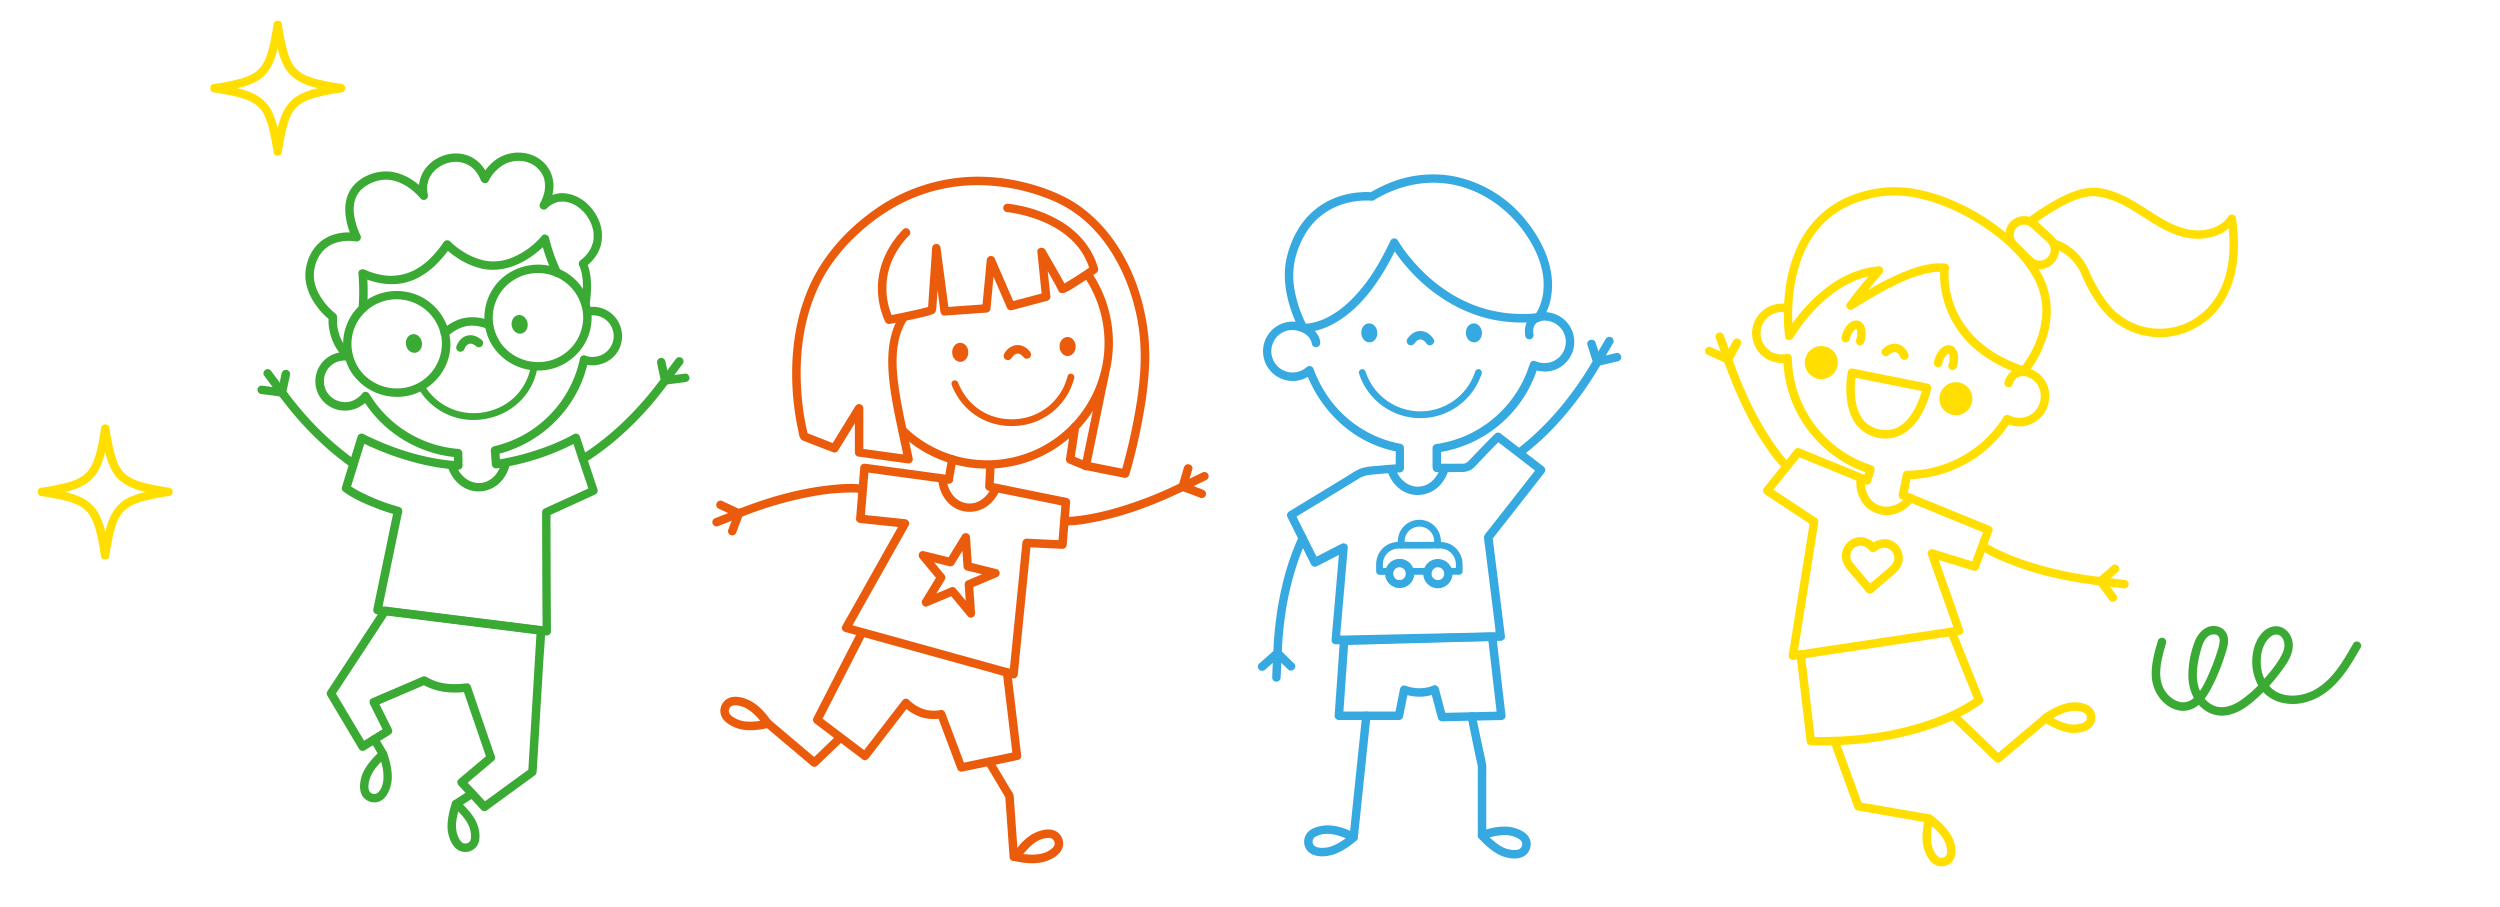 <svg id="Layer_1" data-name="Layer 1" xmlns="http://www.w3.org/2000/svg" viewBox="0 0 1920 696.52"><defs><style>.cls-1{fill:#3aaa35;}.cls-2{fill:#ffde00;}.cls-3{fill:#ea5b0c;}.cls-4{fill:#36a9e1;}</style></defs><path class="cls-1" d="M452,242.52a15.94,15.94,0,0,1,11,29.57,16.89,16.89,0,0,1-13.59,1.09c-4-1.31-5.7,5-1.73,6.27,10.56,3.47,22.79-1.18,27.76-11.3a22.66,22.66,0,0,0-7.11-28.35,22.07,22.07,0,0,0-18.08-3.55c-4.07.94-2.35,7.21,1.73,6.27Z"/><path class="cls-1" d="M324,262.81c.64,3.94-1.57,7.56-4.94,8.1s-6.63-2.21-7.27-6.14,1.56-7.56,4.93-8.1S323.36,258.88,324,262.81Z"/><path class="cls-1" d="M405.17,248.12c.64,3.93-1.57,7.55-4.94,8.09S393.6,254,393,250.07s1.56-7.56,4.93-8.1S404.52,244.18,405.17,248.12Z"/><path class="cls-1" d="M356.79,267.77c.09-.25.41-.71,0,0,.1-.19.19-.37.27-.56s.34-.64.53-.95l.27-.4.16-.23-.22.29a6.49,6.49,0,0,0,.66-.73l.32-.3c.42-.37.15-.07-.13.08.29-.16.55-.39.84-.55l.36-.19a1.86,1.86,0,1,0-.26.1c.31-.06.61-.22.93-.29l.39-.09c.69-.14-.57,0-.22,0h1.39c.55,0-.66-.15-.28,0a7.18,7.18,0,0,0,.93.22l.51.17.25.09-.35-.14a8.29,8.29,0,0,0,.84.43,11.35,11.35,0,0,1,1,.64c.52.35-.52-.45,0,0l.49.42a3.25,3.25,0,0,0,4.6-4.6c-3.11-2.75-7.13-4.44-11.3-3.42s-6.83,4.49-8.26,8.3a3.27,3.27,0,0,0,2.27,4,3.35,3.35,0,0,0,4-2.27Z"/><path class="cls-1" d="M407.85,280.28l-.21,1.21c-3.13,17.63-16.25,31-34.23,34.81a47.16,47.16,0,0,1-9.77,1A43.73,43.73,0,0,1,326,296l-.6-1-4.74,2.19.74,1.25a48.87,48.87,0,0,0,42.21,24.11h0a53.15,53.15,0,0,0,10.89-1.16c20.17-4.31,34.84-19.29,38.29-39.11l.24-1.36Z"/><path class="cls-1" d="M283.82,598.84c1.83-6.79,7.46-12.79,12.72-17.25l-5.44-1.43c2.22,5.7,3.77,12.16,3.37,18.29-.24,3.65-1.66,8.13-4.41,10.44-.41.34.34-.22-.1.07-.13.08-.25.17-.39.24s-.35.19-.53.28h.11a8.52,8.52,0,0,1-1,.27c-.61.14-.1,0,0,0h-.56c-.18,0-1.26-.15-.55,0-.29-.06-.57-.12-.86-.2s-1.14-.48-.55-.18a8.91,8.91,0,0,1-1-.57c.49.35-.24-.24-.41-.41,0,0-.34-.38-.11-.11s-.22-.32-.26-.39a4.82,4.82,0,0,1-.72-2,13.11,13.11,0,0,1-.11-3,22.25,22.25,0,0,1,.7-4.06c1-4.07-5.27-5.8-6.27-1.73-1.26,5.1-1.79,11.1,1.8,15.42a11,11,0,0,0,11,3.35c5-1.34,7.81-6.18,9.34-10.77,1.82-5.44,1.53-11.11.49-16.68a56.59,56.59,0,0,0-2.78-10,3.3,3.3,0,0,0-4.13-2.2,3.1,3.1,0,0,0-1.31.76,56.26,56.26,0,0,0-6.16,6.19c-3.53,4.07-6.81,8.66-8.23,13.93C276.46,601.15,282.73,602.88,283.82,598.84Z"/><path class="cls-1" d="M284.74,569.52l5.7,9.78c.27.47.54.94.82,1.41a3.25,3.25,0,0,0,5.61-3.29h0l-5.7-9.78-.81-1.4a3.25,3.25,0,1,0-5.62,3.28Z"/><path class="cls-1" d="M367.22,635.12c-1.5-5.25-4.82-9.8-8.4-13.82a55.46,55.46,0,0,0-6.26-6.1,3.3,3.3,0,0,0-5.43,1.43A56.11,56.11,0,0,0,344.8,625c-1.06,5.2-1.65,10.76-.33,16,1.21,4.78,3.69,10.23,8.44,12.39a11.07,11.07,0,0,0,11.92-2c4.43-4.15,3.78-11,2.39-16.28-1.06-4-7.34-2.33-6.27,1.73a19.38,19.38,0,0,1,.78,6.6,10.89,10.89,0,0,1-.48,1.93c-.19.51.19-.37-.05.09-.07.14-.14.28-.22.41a5.29,5.29,0,0,1-.32.5c.19-.26.16-.18,0,0s-.93.82-.39.43q-.34.24-.72.45l-.5.25c.14-.06.56-.18,0,0-.37.11-.74.21-1.12.29-.55.12.36.06-.41,0h-1c.65.07-.14-.08-.38-.14-.64-.14,0,.12-.57-.23a7.65,7.65,0,0,1-2.83-3.06,20.66,20.66,0,0,1-2.23-6.37c-.71-3.94-.07-8.2.78-12.08a56.22,56.22,0,0,1,2.15-7.56L348,619.79c5.31,4.37,11.06,10.3,13,17C362.09,640.87,368.37,639.16,367.22,635.12Z"/><path class="cls-1" d="M360.93,606.69l-10.72,6.92-1.52,1a3.25,3.25,0,1,0,3.16,5.68l.12-.07q5.37-3.45,10.72-6.92l1.53-1a3.26,3.26,0,0,0-3.29-5.62Z"/><path class="cls-1" d="M293,467.45l-14.07,21.47-22.42,34.19q-2.58,3.92-5.14,7.83a3.26,3.26,0,0,0,0,3.28L272.68,570l3,5.08a3.3,3.3,0,0,0,4.45,1.17l19.52-12.11a3.34,3.34,0,0,0,1.17-4.45l-11-22.06-1.17,4.45,34-14.56,4.83-2.08h-3.29c10.4,6.2,22.52,7.41,34.34,5.84l-3.14-2.39L361.59,547q5,14.49,9.94,29c.77,2.24,1.53,4.47,2.3,6.7l.84-3.16L355,596.16l-2.8,2.37c-1.38,1.16-1.12,3.39,0,4.6L369.72,622a3.3,3.3,0,0,0,3.94.51l27.18-19.8c3.23-2.36,6.51-4.68,9.72-7.08,1.45-1.09,1.58-2.39,1.68-4,.08-1.3.15-2.6.23-3.9l2.07-34.58q1.32-21.93,2.63-43.84c.49-8.29,1.34-16.65,1.49-25V484c.11-1.91-1.6-3-3.25-3.26l-11.89-1.48L375,475.72l-34.55-4.31-29.88-3.73-9.82-1.22c-1.55-.2-3.15-.52-4.72-.59h-.2c-1.75-.22-3.26,1.65-3.26,3.25,0,1.94,1.5,3,3.26,3.26l11.88,1.48,28.55,3.56,34.55,4.32,29.88,3.73,9.82,1.22c1.55.2,3.15.53,4.72.59h.21L412.18,484q-1.1,18.5-2.21,37-1.75,29.24-3.5,58.47-.41,6.66-.8,13.34l1.61-2.81L375,613.52l-4.59,3.34,3.95.51L356.8,598.52v4.6l19.67-16.6c.93-.79,1.86-1.58,2.8-2.36a3.19,3.19,0,0,0,.83-3.17q-3.11-9.09-6.23-18.15-5-14.49-9.94-29l-2.29-6.7c-.42-1.21-1.7-2.58-3.14-2.39-8.87,1.18-18.14,1-26.48-2.56a31.45,31.45,0,0,1-2.91-1.43c-1.31-.71-2.59-1.72-4.17-1.28a8.52,8.52,0,0,0-1.17.49l-3.27,1.41L293.39,533l-8,3.43c-1.69.73-1.87,3-1.17,4.46l11,22,1.17-4.45-19.52,12.11,4.45,1.16Q270.65,553.85,260,536l-3-5.08v3.28l14.08-21.46,22.4-34.18,5.13-7.83C300.93,467.22,295.3,464,293,467.45Z"/><path class="cls-1" d="M452.76,234.19c1.62-11,2.19-22.87-2.36-33.27l-1.17,4.46c5.72-4.4,10.38-10.07,12.22-17.16a29.79,29.79,0,0,0-1.19-18.07c-4.32-11.08-14.29-20.54-26.47-21.7-7-.67-13.61,2.26-18.53,7.09l5.11,3.94c3.21-5.92,5.33-12.72,4.54-19.52a25,25,0,0,0-7.28-15.1c-8.45-8.24-21.37-9.73-31.93-5-7.05,3.19-12.5,9.23-16.08,16l5.94.78c-2.31-5.85-5.83-11-11.11-14.57a25.86,25.86,0,0,0-14.59-4.23c-10.19.11-20.41,5.84-25.24,14.92a26.81,26.81,0,0,0-2.3,18.53l5.44-3.17a46.67,46.67,0,0,0-9.29-8.63c-6.71-4.93-15-8.17-23.39-7.81-10,.42-20.73,5.56-26.06,14.28-4.32,7.08-4.51,15.73-2.92,23.65A53,53,0,0,0,271.17,184c1.22-1.59,2.45-3.18,3.67-4.78-9.14-1.89-19.95-.17-27.47,5.46S235.72,198.94,234.69,208s2.35,18.44,7.62,25.9a56.1,56.1,0,0,0,11.74,12.43l-1.61-2.81a35.3,35.3,0,0,0,.82,11.22,40.26,40.26,0,0,0,11.82,21c3.05,2.86,7.66-1.73,4.6-4.61a33.83,33.83,0,0,1-9.54-15.64,31.27,31.27,0,0,1-1.28-10.83c.07-1.63,0-2.81-1.53-4,1.38,1-.33-.29-.7-.61a57.7,57.7,0,0,1-7.16-7.42,51.62,51.62,0,0,1-3.9-5.73,34.27,34.27,0,0,1-3.1-6.81,27.66,27.66,0,0,1-.27-16.6,26,26,0,0,1,7.29-12.24,23.2,23.2,0,0,1,9.58-5.11,28.88,28.88,0,0,1,3.08-.69l.5-.08.49-.08h-.25l1.32-.14a36.12,36.12,0,0,1,4.88-.13,16.77,16.77,0,0,1,2,.12l.84.08h.27c-.71-.09.31.06.55.09l.35.07a3.3,3.3,0,0,0,3.68-4.78c-.5-.92-.91-1.88-1.34-2.83-.21-.48.28.71,0-.12-.09-.23-.19-.45-.28-.68-.24-.61-.47-1.23-.69-1.85-.49-1.36-.92-2.74-1.3-4.13-1.74-6.41-2.39-13,.18-19.32.22-.53-.16.34.08-.18l.3-.64c.18-.37.38-.74.58-1.1a23,23,0,0,1,1.43-2.2,19.51,19.51,0,0,1,4.31-4.1,30,30,0,0,1,13-5.22c7.48-1,14.42,1.52,20.61,5.7.76.52,1.51,1,2.24,1.61-.5-.38.47.38.58.47l.95.79c1.07.92,2.11,1.89,3.1,2.9a34.41,34.41,0,0,1,2.62,2.91,3.27,3.27,0,0,0,3.94.51,3.34,3.34,0,0,0,1.49-3.67,16.79,16.79,0,0,1-.47-3.22,26.42,26.42,0,0,1,.05-3.56s.14-1.08,0-.38a5,5,0,0,1,.12-.76c.11-.55.23-1.1.37-1.65a14.71,14.71,0,0,1,.44-1.44c.1-.29.2-.57.31-.85.25-.65-.18.37.13-.32a23.17,23.17,0,0,1,1.55-2.86c.26-.42.54-.82.83-1.22.54-.77-.24.28.11-.16.21-.27.43-.53.66-.79a22.33,22.33,0,0,1,2.16-2.19,12.53,12.53,0,0,1,1.23-1h0l1-.67a24.75,24.75,0,0,1,2.53-1.5,13,13,0,0,1,2.73-1.19,24.68,24.68,0,0,1,2.82-.83c.57-.13,1.15-.24,1.73-.34.12,0,.64-.09,0,0,.38,0,.77-.09,1.16-.12a23.84,23.84,0,0,1,2.93-.07c.54,0,1.07.07,1.61.12.17,0,.82.11.15,0l1.16.2a23.71,23.71,0,0,1,2.86.78c.17.06,1.45.56.89.32a16.83,16.83,0,0,1,1.76.86,17.83,17.83,0,0,1,5.62,4.59,27.41,27.41,0,0,1,4.21,7.13c.95,2.4,4.52,3.47,5.95.77a30.2,30.2,0,0,1,11.57-12.55,24.28,24.28,0,0,1,3-1.44,27.58,27.58,0,0,1,3.87-1.12c.28-.06,1.82-.31,1.23-.24.5-.06,1-.11,1.5-.14a24.61,24.61,0,0,1,3.84,0,2.93,2.93,0,0,1,.88.09c1,.11-.66-.12.29,0,.57.1,1.14.21,1.7.34a24.9,24.9,0,0,1,3.56,1.12c.85.33-.37-.18.14,0l.65.3c.51.25,1,.51,1.5.79a16.75,16.75,0,0,1,1.44.89l.69.48.45.34h0a22.61,22.61,0,0,1,2.51,2.48c.19.2.37.42.55.63s.62.8.19.22c.34.45.66.92,1,1.39a15.66,15.66,0,0,1,2.49,6.16,23.84,23.84,0,0,1,.09,7.54,32,32,0,0,1-3.53,9.78c-1.74,3.21,2.43,6.58,5.11,3.94a16.91,16.91,0,0,1,1.54-1.41,9.12,9.12,0,0,1,1.18-.89c.53-.35,1.06-.69,1.62-1,.27-.15.54-.3.82-.44.1,0,1.22-.54.6-.29a18,18,0,0,1,3.36-1l.85-.15c-.77.12.16,0,.27,0,.66,0,1.32-.08,2-.08a10.09,10.09,0,0,1,1.7.09c.11,0,1,.15.26,0l.85.14a22.62,22.62,0,0,1,3.6,1l.81.32c-.66-.27.23.1.3.14.54.25,1.07.51,1.58.79a27.74,27.74,0,0,1,3.29,2.1c.81.58-.47-.4.31.23l.7.58c.47.39.93.8,1.37,1.23a31.78,31.78,0,0,1,2.74,2.94s.66.82.27.32l.56.75c.36.51.71,1,1,1.55a31.82,31.82,0,0,1,2,3.56c.14.28.27.57.39.86-.26-.6.14.34.15.38.23.58.44,1.17.63,1.76a31.14,31.14,0,0,1,1,3.94c0,.06.16,1.08.07.37,0,.31.07.62.1.93.05.63.08,1.25.09,1.88s0,1.25,0,1.88a4.21,4.21,0,0,1-.07.94c-.07.31,0,.42-.07.63.05-.34,0-.31,0,.08-1.06,6.33-4.43,11.43-9.68,15.47a3.39,3.39,0,0,0-1.17,4.45c3.76,8.57,3,19.48,1.71,28.25a3.36,3.36,0,0,0,2.27,4c1.53.42,3.74-.53,4-2.28Z"/><path class="cls-1" d="M281.87,236.9a164.47,164.47,0,0,0-.09-27l-4.9,2.81c9.83,4.3,20.31,6.63,31,5,9.86-1.54,18.72-6.77,25.94-13.5a88.54,88.54,0,0,0,12.45-14.81l-5.11.66a60.78,60.78,0,0,0,8.14,6.7,58.12,58.12,0,0,0,19.8,9.34c15.85,3.78,31.35-2.56,43.53-12.53a58.6,58.6,0,0,0,8.17-7.89l-5.44-1.44A143.8,143.8,0,0,0,424.85,211a3.28,3.28,0,0,0,4.45,1.16,3.32,3.32,0,0,0,1.17-4.45,134.68,134.68,0,0,1-8.83-25.19c-.56-2.22-3.87-3.35-5.44-1.43a58.77,58.77,0,0,1-21.54,16.17,37.5,37.5,0,0,1-21.32,3.09,50.12,50.12,0,0,1-18.86-7.9,48.53,48.53,0,0,1-8.71-7,3.3,3.3,0,0,0-4.67.08,4.21,4.21,0,0,0-.44.58c-5.48,8-12.13,15.43-20.56,20.33a39.32,39.32,0,0,1-24.35,5.1,54.35,54.35,0,0,1-15.6-4.41c-2-.88-5.16.08-4.9,2.81a164.47,164.47,0,0,1,.09,27,3.26,3.26,0,0,0,6.51,0Z"/><path class="cls-1" d="M504.66,278.94q1.48,7,3,14.08l.34-2.5c-14.51,19.72-32,38-51.65,52.22q-5.06,3.66-10.35,7c-3.53,2.22-.29,7.84,3.28,5.62a205.59,205.59,0,0,0,30.18-23.17A247,247,0,0,0,498.26,313q5.12-5.82,9.88-11.93c1.66-2.13,3.3-4.27,4.9-6.44a4.4,4.4,0,0,0,.77-3.91c-.91-4.49-1.88-9-2.83-13.46a3.25,3.25,0,0,0-6.27,1.73Z"/><path class="cls-1" d="M526.28,286.92l-13.59,1.74-1.93.25,2.8,4.89L523.15,281l1.36-1.82a3.27,3.27,0,0,0-1.17-4.45,3.34,3.34,0,0,0-4.45,1.17l-9.58,12.84c-.46.6-.91,1.21-1.36,1.82-1.4,1.86.46,5.19,2.81,4.89l13.59-1.73,1.93-.25c1.68-.21,3.34-1.34,3.25-3.25C529.46,288.6,528.09,286.69,526.28,286.92Z"/><path class="cls-1" d="M216.35,286.44q-1.11,5.25-2.21,10.53a38.28,38.28,0,0,0-.81,4c-.23,2.3,2.13,4.44,3.44,6.16q2.32,3,4.72,6a248.88,248.88,0,0,0,32.35,33.53c5.07,4.33,10.34,8.45,15.79,12.3a3.26,3.26,0,0,0,3.57-5.46l-.28-.16a229.55,229.55,0,0,1-40.56-37.28q-6.84-7.9-13-16.33l.33,2.51q1.47-7,3-14.09a3.25,3.25,0,0,0-6.27-1.73h0Z"/><path class="cls-1" d="M201,302.67l13.59,1.73,1.93.25c2.35.3,4.2-3,2.81-4.9l-9.59-12.83c-.45-.61-.9-1.22-1.36-1.82a3.46,3.46,0,0,0-1.94-1.5,3.29,3.29,0,0,0-2.51.33c-1.34.87-2.25,3-1.16,4.45l9.58,12.84,1.36,1.82,2.81-4.9-13.59-1.73-1.93-.25c-1.7-.21-3.33,1.65-3.26,3.25A3.37,3.37,0,0,0,201,302.67Z"/><path class="cls-1" d="M339.37,264.15a34.54,34.54,0,0,1-22.63,32.08,35.5,35.5,0,0,1-39-10.4,34.06,34.06,0,0,1-2.85-39.37A34.88,34.88,0,0,1,339,259a33.13,33.13,0,0,1,.37,5.17c0,4.18,6.54,4.19,6.51,0a41.22,41.22,0,0,0-27.2-38.28A41.76,41.76,0,0,0,273.05,238a40.7,40.7,0,0,0-3.74,47.09A41.88,41.88,0,0,0,313,304c16.28-3.19,29.76-16.73,32.36-33.19a44.07,44.07,0,0,0,.57-6.68C345.91,260,339.4,260,339.37,264.15Z"/><path class="cls-1" d="M447.9,243.87A34.54,34.54,0,0,1,425.26,276a35.51,35.51,0,0,1-39-10.39,34.08,34.08,0,0,1-2.85-39.37,34.88,34.88,0,0,1,64.07,12.52,32.92,32.92,0,0,1,.38,5.16c0,4.19,6.53,4.2,6.5,0a41.22,41.22,0,0,0-27.2-38.28c-15.94-5.79-34.74-.86-45.63,12.16a40.72,40.72,0,0,0-3.74,47.09,41.88,41.88,0,0,0,43.64,18.9c16.28-3.18,29.76-16.73,32.36-33.19a44.07,44.07,0,0,0,.57-6.68C454.43,239.68,447.92,239.68,447.9,243.87Z"/><path class="cls-1" d="M344,258.2a30,30,0,0,1,12.86-7.41c5.33-1.34,10.76-.57,15.91,1.16,4,1.33,5.68-4.95,1.73-6.28a34.41,34.41,0,0,0-19.38-1.15,36.67,36.67,0,0,0-15.73,9.08c-3.09,2.84,1.52,7.43,4.6,4.6Z"/><path class="cls-1" d="M267.74,270.52A23.13,23.13,0,0,0,252,274.26a22.51,22.51,0,0,0,12.4,41.08,23.18,23.18,0,0,0,18.72-8.82l-5.12-.7a94.42,94.42,0,0,0,73.83,45.45L348.57,348c.06,3.17.11,6.33.17,9.5l3.25-3.25c-23.42-1.44-47.08-8.66-67.84-18.47-1.61-.76-3.23-1.53-4.8-2.37a3.29,3.29,0,0,0-4.49,1.26,3.16,3.16,0,0,0-.29.68l-10.49,33.95c-.49,1.59-1,3.18-1.48,4.77a3.34,3.34,0,0,0,1.5,3.67c7.51,5.47,16.49,9.32,25.09,12.65,5.11,2,10.31,3.68,15.59,5.16l-2.27-4q-2.67,12.85-5.33,25.71l-8.49,41-1.95,9.44a3.34,3.34,0,0,0,3.14,4.12l12.91,1.61,31,3.88L371.33,482l32.49,4.06,10.8,1.35c1.67.21,3.38.54,5.07.63h.22c1.74.21,3.27-1.67,3.25-3.26-.14-14.66-.2-29.33-.26-44q-.07-19.69-.12-39.39v-8c-.54.94-1.08,1.87-1.61,2.81l31.76-14.51,4.5-2.06a3.26,3.26,0,0,0,1.49-3.67q-5.93-17.71-11.83-35.44l-1.71-5.13a3.29,3.29,0,0,0-4.08-2.24,3.08,3.08,0,0,0-.7.3,107.77,107.77,0,0,1-10.34,5.24c-3.91,1.78-7.54,3.26-11.75,4.81q-8,2.91-16.14,5.16a197.54,197.54,0,0,1-22.19,4.7h1.64l2.39,3.13c-.25-3.52-.51-7-.77-10.57-.79,1-1.59,2.09-2.39,3.14a95,95,0,0,0,63.11-50,92.86,92.86,0,0,0,7.55-21.89,3.33,3.33,0,0,0-2.27-4,3.29,3.29,0,0,0-4,2.27,87.94,87.94,0,0,1-45,59.51,89.93,89.93,0,0,1-21.13,7.82,3.29,3.29,0,0,0-2.38,3.14c.25,3.52.51,7,.77,10.57a3.35,3.35,0,0,0,2.38,3.14c1.69.36,3.71-.27,5.39-.55,1.84-.31,3.66-.65,5.49-1q4.92-1,9.79-2.22,8.73-2.22,17.22-5.23A174.28,174.28,0,0,0,440.33,341c1.19-.62,2.39-1.25,3.55-2l-4.78-1.94Q445,354.85,451,372.61l1.71,5.13c.5-1.22,1-2.45,1.49-3.67l-31.76,14.51-4.5,2.05a3.21,3.21,0,0,0-1.61,2.81q0,11.25.05,22.52.06,22.65.18,45.34.06,11.74.17,23.5l3.25-3.25-13-1.61-31-3.87-37.54-4.69L306,467.32,295.2,466c-1.67-.21-3.39-.56-5.07-.64h-.22c1,1.38,2.09,2.75,3.13,4.12q2.67-12.85,5.33-25.7l8.49-41,2-9.44a3.31,3.31,0,0,0-2.27-4,153.6,153.6,0,0,1-29-11.19,77.54,77.54,0,0,1-10.13-6l1.5,3.68q5.25-17,10.49-33.95l1.47-4.77L276.14,339c4.86,2.6,10,4.78,15,6.88a214.15,214.15,0,0,0,35.48,11.24A167,167,0,0,0,352,360.76a3.28,3.28,0,0,0,3.26-3.25c-.06-3.17-.11-6.33-.17-9.5a3.32,3.32,0,0,0-3.25-3.25,88.17,88.17,0,0,1-68.22-42.24c-1-1.62-3.76-2.36-5.11-.66-3,3.76-7,6.45-11.85,6.89A16.62,16.62,0,0,1,254,304.62a16.07,16.07,0,0,1-1-22.71,14.3,14.3,0,0,1,1.7-1.6c3.8-3.08,8.28-3.72,13-3.3a3.25,3.25,0,0,0,0-6.5Z"/><path class="cls-1" d="M385.1,355.32c-1.75,7.76-7.7,15-16.1,15.59s-15.73-5.36-18.44-13.21a3.32,3.32,0,0,0-4-2.27,3.28,3.28,0,0,0-2.27,4c2.81,8.15,9.09,15.1,17.62,17.31a23.34,23.34,0,0,0,22.76-6.84,27.86,27.86,0,0,0,6.71-12.85C392.3,353,386,351.23,385.1,355.32Z"/><path class="cls-2" d="M1450.52,272.69a12.23,12.23,0,0,1,1-.87c.44-.39-.42.28-.09.06l.49-.34c.3-.19.6-.37.91-.54a4,4,0,0,0,.51-.24c-.17.13-.7.26-.19.09.3-.1.61-.2.92-.27l.5-.11c-.25.11-.8.09-.19,0a5.61,5.61,0,0,1,.82,0h.49c-.87,0-.56-.09-.22,0l.87.24a1.56,1.56,0,1,0-.25-.12c.14.08.31.14.45.22a6.52,6.52,0,0,1,.8.48c.59.38-.34-.31-.1-.09l.34.29a8.13,8.13,0,0,1,.76.79c.08.09.45.53.11.11s0,.05.09.15a12.73,12.73,0,0,1,1.2,2.21c.68,1.57,3.1,2,4.45,1.17a3.36,3.36,0,0,0,1.17-4.45c-1.49-3.44-4.51-6.61-8.32-7.3-4.21-.76-8.11.93-11.08,3.88a3.25,3.25,0,1,0,4.6,4.6h0Z"/><path class="cls-2" d="M1420.71,260.65a18.64,18.64,0,0,1,.9-3.21c.13-.32.11-.26-.08.2,0-.13.11-.25.17-.38s.24-.5.37-.75c.23-.43.48-.85.74-1.26l.47-.69.25-.33c-.29.38-.33.44-.12.17a13.94,13.94,0,0,1,1.11-1.19c.56-.51.1,0,0,0a5.22,5.22,0,0,0,.68-.43c.31-.15.24-.13-.22.08l.38-.13.4-.08c-.54.06-.62.08-.27,0h.4q-.8-.12-.27,0c.32.11.24.08-.25-.11a1.5,1.5,0,0,1,.32.19l-.2-.17.2.2c.54.56-.26-.51,0,0,.07.11.13.22.19.33.16.32.14.25-.05-.19.14.08.23.67.27.83s.12.56.18.85,0,.29,0-.22v.46q.06.78.06,1.59v.91a2.59,2.59,0,0,1-.09.9c.07-.49.08-.55,0-.19a.9.9,0,0,1-.08.45c-.06.3-.12.6-.19.89a15.16,15.16,0,0,1-.53,1.74,3.27,3.27,0,0,0,2.28,4,3.33,3.33,0,0,0,4-2.27,19.57,19.57,0,0,0,1.11-7.11c-.09-2.7-.63-5.38-2.47-7.45a6.38,6.38,0,0,0-3.46-2,7.64,7.64,0,0,0-4.77.67,13.32,13.32,0,0,0-5,4.94,19.34,19.34,0,0,0-2.76,6.95,3.53,3.53,0,0,0,.33,2.51,3.35,3.35,0,0,0,1.94,1.5c1.6.36,3.68-.49,4-2.28Z"/><path class="cls-2" d="M1491.6,279.59a18.67,18.67,0,0,1,.91-3.21c.13-.32.11-.26-.08.2,0-.13.11-.26.17-.38s.24-.5.37-.75c.23-.43.48-.85.74-1.26l.48-.69c.2-.27.16-.22-.13.16a4,4,0,0,1,.26-.32,10.43,10.43,0,0,1,1.11-1.19c.56-.51.09,0,0,0a6.12,6.12,0,0,0,.69-.43c.31-.15.23-.12-.23.08l.39-.12.39-.09c-.53.06-.62.08-.26.06h.4q-.8-.12-.27,0c.32.11.24.07-.26-.12a1.86,1.86,0,0,1,.33.19c-.4-.33-.47-.38-.21-.16l.21.2c.54.56-.27-.52,0,0a2.63,2.63,0,0,1,.2.33c.16.31.14.25,0-.19.13.08.23.68.26.83a6.11,6.11,0,0,1,.18.85c.06.36,0,.29,0-.22v.46c0,.53.06,1.06.06,1.59v.91a2.62,2.62,0,0,1-.09.9c.07-.49.08-.55,0-.19a2.36,2.36,0,0,1-.08.45c0,.15-.12.6-.19.89-.15.59-.33,1.17-.53,1.74a3.27,3.27,0,0,0,2.27,4,3.32,3.32,0,0,0,4-2.27,19.63,19.63,0,0,0,1.12-7.12,11.32,11.32,0,0,0-2.46-7.44,6.41,6.41,0,0,0-3.47-2,7.64,7.64,0,0,0-4.77.67,13.18,13.18,0,0,0-5,4.94,19,19,0,0,0-2.77,7,3.49,3.49,0,0,0,.33,2.51,3.33,3.33,0,0,0,1.94,1.49c1.59.37,3.68-.48,4-2.27Z"/><path class="cls-2" d="M1421.46,289.41l19.45,3.89,31,6.21,7.18,1.44-2.28-4c-.26,1.29-.61,2.58-1,3.85s-.84,2.76-1.32,4.13c-.29.81-.59,1.62-.9,2.42-.15.38-.3.77-.46,1.15,0,.12-.39.92-.07.17-.1.24-.2.48-.31.72a55.48,55.48,0,0,1-6.16,10.76c-.58.78.4-.48-.21.27-.12.16-.25.31-.37.46l-1,1.23c-.76.85-1.55,1.65-2.38,2.42-.59.54-1.21,1.06-1.85,1.54a29.09,29.09,0,0,1-3,1.89,13.93,13.93,0,0,1-2.23,1,24.43,24.43,0,0,1-3.56,1,14.07,14.07,0,0,1-2.67.28,24.22,24.22,0,0,1-4.17-.18,23.11,23.11,0,0,1-11.9-5.27,18,18,0,0,1-3.82-4.62c-.54-.88-1-1.79-1.48-2.72-.09-.19-.62-1.41-.38-.84-.23-.55-.44-1.1-.63-1.66a42,42,0,0,1-1.65-6.23c-.1-.57-.19-1.14-.28-1.72l-.09-.57c.11.78,0-.16,0-.26-.11-1-.21-2-.28-3.08a72.17,72.17,0,0,1,.23-11.67c.07-.73.17-1.45.25-2.18,0-.25-.13.86,0-.09a5.46,5.46,0,0,1,.1-.69c.07-.45.15-.9.23-1.34a3.33,3.33,0,0,0-2.27-4,3.28,3.28,0,0,0-4,2.27,69.07,69.07,0,0,0-1.16,15.53c.3,9.37,2.43,19.14,8.66,26.42,7.07,8.24,19.79,11.57,30,8.1,9.22-3.11,15.76-10.94,20.08-19.36a68.6,68.6,0,0,0,6.32-17.42c.33-1.63-.45-3.64-2.27-4l-19.45-3.89-31-6.21-7.18-1.43a3.25,3.25,0,1,0-1.67,6.28Z"/><path class="cls-2" d="M1490.4,204.85c-1,7.32-.15,15,1.46,22.2a76.39,76.39,0,0,0,25.23,41.18c10.62,9,23.13,15.3,36.25,19.77a3.19,3.19,0,0,0,3.16-.84c6.74-7.68,11.72-17.38,14.92-27a66.1,66.1,0,0,0,3.29-27.45,59.44,59.44,0,0,0-6.91-22.24c-7.65-14.22-19.61-25.9-32.32-35.62a163.55,163.55,0,0,0-46.2-24.86c-15.35-5.26-31.48-7.75-47.59-5.19-13.78,2.18-27.24,7.19-38.36,15.73a77,77,0,0,0-22,27.09,107.17,107.17,0,0,0-9.45,30.33,147.88,147.88,0,0,0-1.88,26,121.15,121.15,0,0,0,.88,13.45c.06.48.13,1,.2,1.45.43,2.86,4.66,3,5.94.78.9-1.57,1.9-3.08,2.9-4.58q1.71-2.53,3.53-5l1-1.34c.13-.17.61-.79.23-.31l.69-.87c.85-1.08,1.71-2.15,2.6-3.2,8.76-10.47,18.92-19.7,31-26.05A63,63,0,0,1,1443.1,211l-2.3-5.55c-7.67,9-15.33,18.1-22.35,27.64-2,2.67,1.83,6.1,4.46,4.45,9.93-6.25,20-12.32,30.52-17.58,8.6-4.31,17.58-8.18,27-10.17a43.82,43.82,0,0,1,13.07-.9,3.26,3.26,0,1,0,0-6.51c-8.71-.78-17.55,1.37-25.7,4.27a190.36,190.36,0,0,0-30.16,14.39c-6.11,3.48-12.11,7.14-18.06,10.88l4.45,4.45c6.62-9,14-17.72,21.33-26.32,1.65-1.94.75-5.8-2.3-5.55-16.27,1.3-31,8.71-43.43,18.93a131.29,131.29,0,0,0-24.39,26.84c-1.35,2-2.7,3.95-3.88,6l5.94.78c-.12-.84.13,1,0,.19-.08-.61-.15-1.21-.21-1.81q-.35-3.36-.51-6.69a147,147,0,0,1,.59-22.4c.12-1.12.25-2.23.39-3.35a1.15,1.15,0,0,1,.07-.48s-.09.63,0,.25l.12-.85c.09-.62.18-1.23.28-1.85.37-2.36.81-4.7,1.32-7a107,107,0,0,1,4.25-14.57c.23-.6.46-1.2.7-1.8l.36-.9.16-.39c.23-.57-.11.24,0-.12.51-1.2,1-2.38,1.61-3.56,1.14-2.39,2.4-4.72,3.76-7a76.82,76.82,0,0,1,4.62-6.81l.1-.13c-.23.3.15-.18.2-.25l.55-.69c.46-.57.94-1.13,1.42-1.69.91-1.05,1.85-2.08,2.82-3.08a62,62,0,0,1,13.4-10.58,72.53,72.53,0,0,1,17.67-7.7,84.69,84.69,0,0,1,21.65-3.65,86.25,86.25,0,0,1,21.83,2.35c16.23,3.69,31.65,10.7,45.68,19.57,13.41,8.48,26.26,19.1,35.68,31.79a82.79,82.79,0,0,1,5.8,8.9,51.73,51.73,0,0,1,6.39,33.41,69.72,69.72,0,0,1-7,22.1,84.87,84.87,0,0,1-4.52,7.91c-.63,1-1.3,2-2,2.94-.28.4-.57.79-.86,1.19l-.39.52-.2.27c.36-.47-.21.27-.34.43s-.31.37-.45.56-.26.3-.39.45l3.17-.84c-11-3.75-21.94-9-31-16.15a73,73,0,0,1-17.51-19.4c-1-1.64-1.94-3.3-2.81-5-.4-.8-.79-1.6-1.16-2.42-.2-.42-.38-.84-.57-1.26l-.22-.51c.29.68,0-.07-.09-.22a74,74,0,0,1-3.09-9.38c-.38-1.47-.71-3-1-4.43q-.18-1-.33-1.89a6.52,6.52,0,0,0-.16-1,1.21,1.21,0,0,0-.07-.5c-.11-.76,0,.4,0,.07-.27-2.26-.47-4.53-.54-6.81,0-1.71,0-3.43.07-5.14,0-.49.33-3,.06-1.06.24-1.74-.42-3.5-2.27-4C1492.88,202.16,1490.64,203.1,1490.4,204.85Z"/><path class="cls-2" d="M1548.83,174.94a7.81,7.81,0,0,1,9.57-1.36,25.36,25.36,0,0,1,4.21,3.6l6.59,6a32.15,32.15,0,0,1,4.17,4,8,8,0,0,1,0,9.39,8.31,8.31,0,0,1-9,3.37c-2.07-.58-3.47-2.07-5-3.62l-6.17-6.12c-1.47-1.45-3-2.88-4.41-4.37a7.85,7.85,0,0,1,0-10.94c2.87-3-1.72-7.66-4.6-4.6a14.61,14.61,0,0,0-2.84,16c1.18,2.7,3.28,4.63,5.33,6.66l7.12,7c2,2,4,4.18,6.6,5.38a14.6,14.6,0,0,0,15.71-2.25,14.91,14.91,0,0,0,4.94-14.21c-.7-3.57-2.88-6.26-5.46-8.64l-7.09-6.51c-2.14-2-4.31-4.37-6.85-5.84a14.54,14.54,0,0,0-17.46,2.38C1541.3,173.33,1545.9,177.94,1548.83,174.94Z"/><path class="cls-2" d="M1577.3,190.45l.56.2.54.21.4.16c.48.18-.8-.37,0,0a49.39,49.39,0,0,1,5.08,2.7A36.73,36.73,0,0,1,1596.13,206c2.12,3.55,3.5,7.49,5.33,11.19a130.59,130.59,0,0,0,7,12.35c4.59,7.14,9.79,13.43,16.68,18.47a57.22,57.22,0,0,0,45.54,9.69,58.39,58.39,0,0,0,38.77-29.26c10.23-18.78,10.65-40.63,7.76-61.33a3.19,3.19,0,0,0-2.71-2.33,3.28,3.28,0,0,0-3.24,1.55c-6.28,9.31-19.13,11.9-29.59,10.05-14.41-2.56-26.45-11.77-38.61-19.27a104.32,104.32,0,0,0-19.7-9.88c-6.06-2.15-12.89-3.65-19.34-2.89-10.16,1.2-19.75,6.05-28.48,11.12a162.08,162.08,0,0,0-17.27,11.41,3.36,3.36,0,0,0-1.16,4.45c.8,1.37,3,2.24,4.45,1.17a158.64,158.64,0,0,1,14.31-9.66c8.45-5.14,17.5-10.15,27.32-11.85a15.57,15.57,0,0,1,2.64-.29,30.45,30.45,0,0,1,4.58.16,45.15,45.15,0,0,1,10.14,2.29c7,2.33,13.47,6,19.71,9.89,12.39,7.69,24.78,16.89,39.45,19.58,13.59,2.49,29.08-1,37.17-13l-6-.77c2.44,17.44,2.35,36.15-5.15,52.44-6.6,14.33-18.5,25.19-33.82,29.41a50.83,50.83,0,0,1-42.73-7.72c-6.31-4.44-11-10.27-15.15-16.71a129.18,129.18,0,0,1-6.76-11.82c-1.8-3.59-3.16-7.42-5.14-10.91-4.89-8.68-13.59-16.28-23.19-19.34-4-1.28-5.71,5-1.73,6.27Z"/><path class="cls-2" d="M1496,487l7,17.35,11.19,27.85,2.57,6.39c.28-1.06.56-2.11.83-3.17-.41.34-.13.06.35-.26-.32.21-.62.46-.93.69-1.16.84-2.36,1.64-3.57,2.42a130.86,130.86,0,0,1-14.38,7.86c-1.69.8-3.38,1.56-5.09,2.3l-.79.34-1.34.56c-1,.42-2,.83-3.08,1.23-4.37,1.71-8.82,3.24-13.3,4.63a236.92,236.92,0,0,1-34.1,7.73,295.37,295.37,0,0,1-50.6,3l3.25,3.25q-1.34-11.25-2.66-22.51-2.11-17.94-4.24-35.85c-.32-2.73-.65-5.47-1-8.2a3.36,3.36,0,0,0-3.25-3.25c-1.6,0-3.47,1.49-3.26,3.25q1.34,11.25,2.66,22.51,2.13,17.91,4.24,35.85c.33,2.73.65,5.47,1,8.2a3.35,3.35,0,0,0,3.26,3.25c27.86.62,56.07-2.08,82.9-9.87,14.55-4.23,29-9.91,41.93-17.93a64.12,64.12,0,0,0,6.6-4.58,3.11,3.11,0,0,0,.84-3.16q-3.48-8.68-7-17.36l-11.19-27.85c-.85-2.12-1.71-4.25-2.56-6.38a3.36,3.36,0,0,0-4-2.27c-1.54.42-2.93,2.36-2.27,4Z"/><path class="cls-2" d="M1464.62,381q1.55-7.68,3.08-15.35l-3.14,2.39a95.35,95.35,0,0,0,66.77-28,97.26,97.26,0,0,0,13.06-16.52l-5.62-3.29h0a3.28,3.28,0,0,0,1.16,4.45,22.84,22.84,0,0,0,33.64-17.16,22.2,22.2,0,0,0-6.43-19.33,20.36,20.36,0,0,0-13.3-5.79c-7-.14-12.38,4.28-14.36,10.94-1.2,4,5.08,5.74,6.27,1.73a10.91,10.91,0,0,1,1.59-3.4,7.5,7.5,0,0,1,1.7-1.58,7.89,7.89,0,0,1,3.86-1.17c.74,0,1.47.07,2.2.06.52,0-.81-.17.07,0l.69.13a15.05,15.05,0,0,1,5.53,2.68c8.41,6.32,7.62,19.93-.83,26a16.55,16.55,0,0,1-17.34,1.22c.39,1.48.77,3,1.16,4.45h0c2.08-3.65-3.4-6.82-5.62-3.29a87.86,87.86,0,0,1-74.21,41.31,3.29,3.29,0,0,0-3.14,2.39q-1.53,7.68-3.07,15.35a3.34,3.34,0,0,0,2.27,4,3.28,3.28,0,0,0,4-2.27Z"/><path class="cls-2" d="M1460.59,383.35l22.14,9,35.32,14.42,8.14,3.33-2.28-4q-4.53,12.31-9.08,24.61l-1.32,3.58,4-2.27-28.86-8.89-4.09-1.26c-2.27-.69-4.83,1.67-4,4q3.51,10,7,20,5.61,15.94,11.23,31.9l2.59,7.38,2.28-4L1491,483.08l-30.39,4.6-36.93,5.58-31.81,4.81-10.58,1.6c-1.64.25-3.36.38-5,.76h-.22l4,4q2.76-17.46,5.54-34.89l8.79-55.37,2-12.69a3.42,3.42,0,0,0-1.5-3.67L1363.32,377l-4.47-3,.66,5.11,20.79-25.86,2.94-3.66-3.16.84,17.89,7.31,28.53,11.64c2.18.89,4.36,1.8,6.55,2.68,1.66.66,3.54-.74,4-2.28l2.55-8.48a3.31,3.31,0,0,0-2.27-4,88,88,0,0,1-61.2-82.32,3.27,3.27,0,0,0-4.12-3.14,16.3,16.3,0,1,1,.19-31.77c4.07,1,5.8-5.26,1.73-6.27A23.08,23.08,0,0,0,1347,248.19c-3.92,10.3.73,22.44,10.3,27.76a23.57,23.57,0,0,0,16.39,2.21l-4.11-3.13a94.5,94.5,0,0,0,66,88.59l-2.28-4q-1.26,4.23-2.54,8.48l4-2.27c-6-2.4-11.93-4.87-17.9-7.3l-28.53-11.65-6.54-2.67a3.14,3.14,0,0,0-3.17.83l-20.79,25.86-2.93,3.62a3.31,3.31,0,0,0,.1,4.68,4,4,0,0,0,.56.43l31.58,20.89,4.47,3c-.5-1.23-1-2.45-1.49-3.67q-2.77,17.43-5.54,34.88l-8.79,55.38q-1,6.33-2,12.68a3.32,3.32,0,0,0,4,4l12.72-1.92,30.39-4.6,36.93-5.58,31.81-4.81,10.58-1.6c1.65-.25,3.36-.39,5-.75h.23a3.27,3.27,0,0,0,2.27-4q-3.53-10-7-20-5.71-16-11.29-32l-2.6-7.38-4,4,28.86,8.88,4.09,1.26a3.32,3.32,0,0,0,4-2.27l9.09-24.61,1.32-3.58c.66-1.78-.76-3.38-2.27-4l-22.15-9-35.31-14.42-8.14-3.32c-1.63-.66-3.58.72-4,2.27a3.32,3.32,0,0,0,2.27,4Z"/><path class="cls-2" d="M1464.43,380.88c-4.9,6.51-13.79,10.29-21.64,7.09s-11.26-12-10.48-20.08a3.28,3.28,0,0,0-3.25-3.25,3.32,3.32,0,0,0-3.26,3.25c-.79,8.18,2,17,8.49,22.38a23.24,23.24,0,0,0,24.16,3.32,28.6,28.6,0,0,0,11.6-9.43c1-1.4.22-3.63-1.17-4.45A3.33,3.33,0,0,0,1464.43,380.88Z"/><circle class="cls-2" cx="1502.12" cy="306.19" r="12.67"/><path class="cls-2" d="M1411.46,278.43a12.67,12.67,0,1,1-12.67-12.67A12.67,12.67,0,0,1,1411.46,278.43Z"/><path class="cls-2" d="M1331.14,261.52l-3.78,7-2.36,4.3c-.77,1.42-1.52,2.56-1,4.31.94,3.41,2.41,6.76,3.67,10.07s2.51,6.42,3.84,9.61q3.63,8.64,7.72,17.09c7.06,14.4,15.29,28.4,25.48,40.83a67.72,67.72,0,0,0,5,5.58c3,2.91,7.62-1.68,4.6-4.6-.91-.87-1.74-1.81-2.57-2.75q-1.54-1.77-3-3.57l-.82-1c-.18-.23-1.17-1.5-.63-.8-.69-.9-1.37-1.81-2-2.72a227.54,227.54,0,0,1-21.54-36.65,318.74,318.74,0,0,1-13.51-33.09l-.33,2.5,7-12.82c2-3.68-3.62-7-5.62-3.29Z"/><path class="cls-2" d="M1311.07,272.37l12.51,5.6,1.78.8a3.34,3.34,0,0,0,3.64-.25,3.24,3.24,0,0,0,1.17-3.42q-2.72-7.62-5.42-15.2l-.78-2.19a3.25,3.25,0,1,0-6.27,1.73q2.7,7.6,5.41,15.2l.78,2.19,4.78-3.68-12.5-5.6-1.78-.8a3.34,3.34,0,0,0-4.45,1.17c-.75,1.42-.5,3.71,1.16,4.45Z"/><path class="cls-2" d="M1622,434.52l-11,9.59,2.3-1a282.42,282.42,0,0,1-56.34-12q-4.95-1.65-9.83-3.51c-1.38-.53-2.75-1.08-4.12-1.64l-1-.4h0l-.39-.17-1.92-.84c-3.68-1.63-7.32-3.38-10.84-5.34-1.43-.79-2.87-1.6-4.22-2.52a3.28,3.28,0,0,0-4.45,1.17,3.32,3.32,0,0,0,1.17,4.45c6.54,4.47,14.19,7.64,21.49,10.57,20.58,8.27,42.43,13.12,64.37,16a44.46,44.46,0,0,0,6.08.74,4.13,4.13,0,0,0,2.62-1.23c1.18-1,2.33-2,3.5-3.06l7.17-6.25a3.25,3.25,0,1,0-4.6-4.6Z"/><path class="cls-2" d="M1625.52,457.32q-4.11-5.47-8.2-11l-1.17-1.56q-1.41,2.43-2.81,4.89l16,2,2.28.28c1.69.21,3.32-1.64,3.25-3.25a3.35,3.35,0,0,0-3.25-3.26l-16-2-2.27-.27c-2.35-.29-4.21,3-2.81,4.89q4.1,5.49,8.2,11l1.17,1.57a3.35,3.35,0,0,0,4.45,1.17c1.34-.87,2.26-3,1.17-4.46Z"/><path class="cls-2" d="M1438.3,450.4l-12.18-14.31c-1.63-1.92-3.62-4-4.45-6.21a7.9,7.9,0,0,1-.59-3c0-.2.08-1.33,0-.81a11.34,11.34,0,0,1,.47-1.91c.21-.6.1-.26,0-.12q.17-.36.36-.72a8.87,8.87,0,0,1,.77-1.21c-.26.34.55-.61.73-.78a3.73,3.73,0,0,1,.94-.79,7.61,7.61,0,0,1,5.48-1.41c2.35.31,4.56,1.89,6.4,4,1.23,1.41,3.32,1.06,4.6,0a10.36,10.36,0,0,1,5.88-2.49,5.24,5.24,0,0,1,2.42.3c.31.09.62.19.92.31-.14-.06-.47-.23.1.06a11.49,11.49,0,0,1,1.51.89,9,9,0,0,1,2.72,3.69,6.42,6.42,0,0,1,.45,2.64c0,.19-.09,1.29,0,.8a9.35,9.35,0,0,1-.52,2c-.87,2.34-3.33,4.34-5.45,6.15l-8.72,7.42-6.46,5.5a3.27,3.27,0,0,0,0,4.6,3.33,3.33,0,0,0,4.6,0l15.81-13.48c3.21-2.73,6.15-5.88,7-10.19a14.58,14.58,0,0,0-6-14.71c-6-4.32-13.5-2.58-18.84,1.85h4.6c-4-4.59-10.27-7.27-16.28-5.27a14.57,14.57,0,0,0-9.93,12.28c-.55,5,1.86,9.29,5,13l7.45,8.76,6.62,7.77a3.29,3.29,0,0,0,4.6,0A3.33,3.33,0,0,0,1438.3,450.4Z"/><path class="cls-2" d="M1484.21,651.1c-1.59-4.52-1.41-9.47-.87-14.17a52.74,52.74,0,0,1,1.39-7.38l-4.78,2c.47.32.92.66,1.38,1s-.47-.36-.09-.06l.31.24.81.65,2,1.66a40.62,40.62,0,0,1,8.11,9.14,21,21,0,0,1,2.47,6.11,12.07,12.07,0,0,1,.27,5.18,8.72,8.72,0,0,1-.34,1.1c.21-.49-.23.32-.3.45s-.42.56-.18.27-.1.09-.12.11-.92.77-.43.43a9,9,0,0,1-1,.58c-.53.27.24,0-.32.12-.37.1-.73.21-1.11.28.67-.13-.32,0-.54,0a2.94,2.94,0,0,1-.42,0c-.37,0,.48.14-.12,0-.17,0-1.15-.39-.61-.15a5.14,5.14,0,0,1-1.78-1.2,16.72,16.72,0,0,1-3.7-6.26,3.34,3.34,0,0,0-4-2.27,3.28,3.28,0,0,0-2.27,4c1.85,4.92,4.69,10.31,10.07,12a10.91,10.91,0,0,0,11.21-3.31c3.55-4.25,3-10.2,1.35-15.13-1.72-5.27-5.11-9.68-9-13.54a61.07,61.07,0,0,0-8.32-7,3.26,3.26,0,0,0-4.78,1.94,63.67,63.67,0,0,0-1.63,9.11c-.6,5.24-.66,10.87,1.11,15.9a3.34,3.34,0,0,0,4,2.28A3.3,3.3,0,0,0,1484.21,651.1Z"/><path class="cls-2" d="M1405.83,569.94,1421.9,614l2.25,6.15a3.27,3.27,0,0,0,2.27,2.27l47.5,8.23,6.74,1.17a3.37,3.37,0,0,0,4-2.27,3.27,3.27,0,0,0-2.28-4l-47.5-8.23-6.74-1.17,2.27,2.27-16.08-44.06q-1.11-3.09-2.24-6.15a3.32,3.32,0,0,0-4-2.27,3.27,3.27,0,0,0-2.27,4Z"/><path class="cls-2" d="M1592.82,556.45c-7.09,0-14.43-3.8-20.18-7.71v5.62c5.15-3.75,11.39-7.19,17.73-8.22a19.92,19.92,0,0,1,6.4.05,13.4,13.4,0,0,1,2.78.73,3.34,3.34,0,0,1,.83.4c.16.08,1.08.71.66.38a9.87,9.87,0,0,1,.75.7c.06.07.43.54.19.22s0,.08.07.12.55,1.11.28.43c.13.34.21.69.31,1,.15.53,0-.4,0,.36v1a5,5,0,0,1,0,.55c0-.16.15-.63,0-.06-.09.34-.2.67-.32,1,.26-.63-.18.24-.29.43-.3.5-.08.13,0,0-.16.19-.32.36-.49.53l-.33.31c-.69.61.25-.15-.21.15a10.82,10.82,0,0,1-1.33.75,19.81,19.81,0,0,1-6.86,1.19c-4.18.1-4.2,6.6,0,6.5,5.1-.12,10.94-1.08,14.25-5.38a10.93,10.93,0,0,0,.87-11.64c-2.43-4.49-7.68-6-12.43-6.4-5.88-.47-11.41,1.22-16.69,3.69a57,57,0,0,0-9.46,5.52,3.31,3.31,0,0,0-1.06,4.56,3.35,3.35,0,0,0,1.06,1.06,57.59,57.59,0,0,0,7.66,4.31c4.93,2.35,10.27,4.3,15.8,4.28C1597,562.94,1597,556.43,1592.82,556.45Z"/><path class="cls-2" d="M1497.82,551.74l30.1,28.94,4.27,4.11a3.33,3.33,0,0,0,4.6,0l31.83-26.87c1.5-1.28,3-2.56,4.52-3.82a3.27,3.27,0,0,0,0-4.6,3.31,3.31,0,0,0-4.6,0l-31.83,26.87q-2.25,1.92-4.52,3.82h4.6l-30.09-28.94-4.27-4.11C1499.43,544.23,1494.8,548.83,1497.82,551.74Z"/><path class="cls-3" d="M658.46,485.68,647,507.92l-18,35.14q-2.1,4.08-4.19,8.16a3.36,3.36,0,0,0,1.16,4.45l32.15,24.24,4.57,3.45c1.52,1.15,3.48.09,4.45-1.16l27.57-35.76,3.84-5-5.11.66A36.57,36.57,0,0,0,708.08,551a34.25,34.25,0,0,0,15.69.57l-4-2.27,13.48,35.88,1.91,5.09a3.36,3.36,0,0,0,4,2.27l37.47-7.8,5.31-1.11a3.24,3.24,0,0,0,2.39-3.14Q783,569.73,781.76,559q-2.07-17.3-4.13-34.6c-.32-2.65-.63-5.29-1-7.93a3.35,3.35,0,0,0-3.25-3.26c-1.6,0-3.47,1.5-3.26,3.26L772.7,538q2.07,17.29,4.13,34.6c.31,2.66.62,5.31.95,7.93l2.38-3.13-37.46,7.8-5.32,1.11,4,2.27L727.89,552.7,726,547.61a3.36,3.36,0,0,0-4-2.27,26.63,26.63,0,0,1-12.23-.58A29.27,29.27,0,0,1,698,537.52c-1.66-1.6-3.83-1-5.11.66l-27.56,35.76-3.85,5,4.45-1.16-32.12-24.26-4.57-3.45,1.16,4.45,11.43-22.24,18-35.14q2.1-4.08,4.19-8.16c1.91-3.71-3.7-7-5.61-3.28Z"/><path class="cls-3" d="M720.87,370.9c1.15,8.09,6,15.9,13.35,19.69a23,23,0,0,0,23.92-1.87,27.93,27.93,0,0,0,9.19-11.5,3.36,3.36,0,0,0-1.17-4.45c-1.37-.8-3.76-.46-4.45,1.17-3.32,7.71-10.84,14.05-19.7,12.51-8.52-1.49-13.71-9.16-14.87-17.28-.25-1.74-2.46-2.69-4-2.27-1.87.51-2.52,2.25-2.27,4Z"/><path class="cls-3" d="M909.31,358.81q-2.05,7-4.1,14l1.49-1.95A295.54,295.54,0,0,1,853,391.35a186.13,186.13,0,0,1-18.32,4c-1.22.21-2.44.4-3.67.58l-.92.13-1.55.2c-1.68.2-3.36.38-5,.51s-3.21.24-4.82.22c-4.18-.06-4.19,6.45,0,6.51,8,.11,16.11-1.44,23.85-3,21.78-4.44,42.83-12.32,62.89-21.8,1.73-.82,4.78-1.68,5.78-3.38a7,7,0,0,0,.52-1.45c.45-1.55.91-3.1,1.36-4.65.85-2.89,1.69-5.79,2.54-8.68,1.18-4-5.1-5.75-6.27-1.73Z"/><path class="cls-3" d="M923.86,376.05l-12.81-4.82-1.84-.69.79,6,14.55-7,2.09-1a3.27,3.27,0,0,0,1.17-4.45,3.33,3.33,0,0,0-4.45-1.17l-14.56,7-2.09,1a3.25,3.25,0,0,0-1.55,3.25,3.35,3.35,0,0,0,2.33,2.7l12.81,4.82,1.84.7a3.28,3.28,0,0,0,4-2.28,3.33,3.33,0,0,0-2.27-4Z"/><path class="cls-3" d="M565.51,408.82l5.14-13.65-2.27,2.27a286.67,286.67,0,0,1,56-16.37,161.46,161.46,0,0,1,30.48-2.79,36.75,36.75,0,0,1,4.92.22c1.63.22,3.26-1.63,3.26-3.25a3.33,3.33,0,0,0-3.26-3.26c-7.85-.84-16.06,0-23.85.87-22.32,2.58-44.16,8.63-65.1,16.67-1.83.71-5.09,1.37-6.12,3.13a10.44,10.44,0,0,0-.58,1.43c-.57,1.51-1.14,3-1.7,4.54q-1.6,4.23-3.19,8.46a3.27,3.27,0,0,0,2.27,4,3.32,3.32,0,0,0,4-2.27Z"/><path class="cls-3" d="M551.69,390.52l12.39,5.77,1.79.83.78-5.94-15.06,5.87-2.14.83a3.33,3.33,0,0,0-2.27,4c.5,1.54,2.31,2.94,4,2.28l15.06-5.87,2.14-.84a3.31,3.31,0,0,0,2.33-2.7,3.19,3.19,0,0,0-1.55-3.24l-12.39-5.77-1.8-.84a3.31,3.31,0,0,0-4.45,1.17C549.76,387.5,550,389.75,551.69,390.52Z"/><path class="cls-3" d="M795.5,639.32c-7.52,3.18-13.69,10.47-18,17.23a3.28,3.28,0,0,0,1.22,4.47,3.9,3.9,0,0,0,.73.31c7.65,1.76,16.92,2.64,24.42-.1,4.91-1.8,10.28-4.87,12.11-10.09a10.85,10.85,0,0,0-3-11.31c-4.66-4.18-11.4-3-16.71-.84a3.35,3.35,0,0,0-2.27,4c.43,1.55,2.36,2.93,4,2.27a20.29,20.29,0,0,1,6.67-1.73,10.14,10.14,0,0,1,1.35,0,1.54,1.54,0,0,1,.7.14,3.56,3.56,0,0,1,1.63.71c-.49-.32.32.3.45.43s.51.67.21.23a9.05,9.05,0,0,1,.59,1s.2.48.07.15.14.45.13.43a3.84,3.84,0,0,1-.07,2.65c.07-.17-.29.54-.41.73a5.68,5.68,0,0,1-.41.59,11.74,11.74,0,0,1-1.91,1.75,20.22,20.22,0,0,1-6.11,3,34.72,34.72,0,0,1-12.52.78,47.45,47.45,0,0,1-7.22-1.07c.67,1.59,1.31,3.18,1.94,4.78a44.38,44.38,0,0,1,4.57-6c3.13-3.6,6.67-7,11.12-8.9,1.62-.68,2-3.07,1.17-4.45C799,638.81,797.13,638.63,795.5,639.32Z"/><path class="cls-3" d="M756.81,586.66q6.86,11.46,13.7,23l1.94,3.24-.45-1.64q1.46,20.4,2.92,40.82.2,2.88.41,5.76a3.26,3.26,0,1,0,6.51,0q-1.2-16.67-2.39-33.34c-.31-4.38-.52-8.77-.93-13.14-.16-1.62-1.14-2.89-2-4.26l-4.91-8.23q-4.61-7.73-9.22-15.45c-2.14-3.6-7.77-.33-5.62,3.28Z"/><path class="cls-3" d="M565.49,559.09c7.7,2.83,17.2,1.78,25-.21a3.28,3.28,0,0,0,2-4.78c-4.34-6.44-10.29-13.17-17.44-16.44-4.88-2.24-11.33-3.84-16.34-1.1a10.87,10.87,0,0,0-5.43,10.34c.64,6.51,6.74,10,12.25,12.19,1.63.64,3.57-.71,4-2.27a3.33,3.33,0,0,0-2.27-4,17.73,17.73,0,0,1-5.67-3.26,5.11,5.11,0,0,1-1.85-3.09c-.08-.38,0,.11,0,.16V545.5s-.1.55,0,.17a8.1,8.1,0,0,1,.24-1,5.27,5.27,0,0,1,.19-.56c-.12.31-.1.2,0,0s.32-.59.51-.88-.31.35,0,0c.1-.1.19-.21.3-.31a4,4,0,0,1,.42-.4c-.12.1-.47.3.05,0,.16-.1,1-.55.59-.36a6.46,6.46,0,0,1,1.83-.45,11.34,11.34,0,0,1,2.73.12,20.51,20.51,0,0,1,6.45,2.14,35.79,35.79,0,0,1,9.34,7.86c.69.77,1.36,1.56,2,2.36l.8,1s.32.41.09.12l.23.3c.45.6.89,1.2,1.31,1.81.67-1.59,1.31-3.18,1.94-4.77a54.37,54.37,0,0,1-7.39,1.28c-4.72.48-9.65.58-14.16-1.08a3.24,3.24,0,1,0-1.72,6.24Z"/><path class="cls-3" d="M641.24,566l-18.13,17.43h4.6l-31.82-26.91-4.52-3.82a3.35,3.35,0,0,0-4.6,0,3.27,3.27,0,0,0,0,4.6l31.82,26.88,4.52,3.82a3.35,3.35,0,0,0,4.6,0l18.13-17.43c3-2.91-1.58-7.51-4.6-4.6Z"/><path class="cls-3" d="M728.15,352q-1.14,6.69-2.26,13.37c-.1.64-.21,1.28-.32,1.92a3.34,3.34,0,0,0,2.27,4c1.57.35,3.7-.48,4-2.28l2.25-13.36.33-1.93a3.33,3.33,0,0,0-2.27-4c-1.58-.36-3.7.48-4,2.27Z"/><path class="cls-3" d="M729.57,365l-22-3-34.81-4.74-8-1.09c-2.2-.3-3.93.82-4.12,3.14l-2.79,34.23c-.14,1.62-.27,3.25-.4,4.87-.16,1.89,1.62,3.09,3.25,3.26l30,3.14,4.24.44-2.81-4.89-15.28,27.17-24.31,43.24q-2.82,4.86-5.54,9.77a3.28,3.28,0,0,0,1.24,4.48,3.08,3.08,0,0,0,.7.3l12.74,3.53,30.77,8.53,37.09,10.27,32.21,8.92c5.18,1.44,10.36,3.08,15.6,4.32l.22.06c2.2.61,3.91-1.07,4.12-3.13q1.71-17.1,3.41-34.21l5.4-54.16q.63-6.24,1.25-12.5l-3.26,3.25L816,421.52a3.32,3.32,0,0,0,3.25-3.26l2.31-28.61.33-4.06a3.26,3.26,0,0,0-2.39-3.14l-19.83-4L768,372l-7.29-1.49,2.39,3.14.78-15.6c.21-4.18-6.3-4.17-6.51,0l-.78,15.6a3.29,3.29,0,0,0,2.39,3.14c6.6,1.38,13.22,2.69,19.83,4l31.64,6.45,7.29,1.48-2.39-3.13L813,414.16c-.11,1.35-.21,2.71-.32,4.06L816,415l-27.56-1.32a3.33,3.33,0,0,0-3.25,3.26q-1.71,17.1-3.41,34.21l-5.4,54.15q-.63,6.25-1.25,12.51l4.12-3.14-12.74-3.53-30.77-8.52-37.09-10.28-32.2-8.92-10.53-2.87c-1.66-.46-3.34-1.07-5-1.39l-.23-.06,2,4.78,15.27-27.17,24.32-43.24,5.54-9.85c1.3-2.31-.4-4.64-2.81-4.89l-30-3.14-4.24-.45,3.25,3.25q1.41-17.1,2.8-34.17c.13-1.62.27-3.25.4-4.87L663,362.43l22,3,34.82,4.74,8,1.1c1.74.23,3.49-.42,4-2.28.42-1.51-.52-3.76-2.27-4Z"/><path class="cls-3" d="M743.65,270.42c.11,4-2.56,7.4-6,7.49s-6.27-3.1-6.38-7.14,2.56-7.39,6-7.49S743.54,266.38,743.65,270.42Z"/><path class="cls-3" d="M826.13,265.94c.11,4-2.56,7.39-6,7.49s-6.27-3.1-6.39-7.14,2.56-7.39,6-7.49S826,261.9,826.13,265.94Z"/><path class="cls-3" d="M776.85,275.07a9.06,9.06,0,0,1,.65-1c.23-.3.17-.17-.06.06.14-.14.26-.33.4-.48s.49-.53.76-.78l.4-.35c.51-.45-.62.4-.06,0,.26-.16.5-.33.77-.47a4.16,4.16,0,0,0,.47-.24c-.14.12-.73.27-.21.1a5.47,5.47,0,0,1,.9-.26.77.77,0,0,0,.41-.08c.33-.08-.91.06-.19,0H782c.14,0,.67.06.08,0s-.07,0,.07,0c.31.07.62.17.92.26.51.16,0,0-.19-.09l.5.23q.42.22.81.48c.12.08.34.31.48.34-.36-.29-.45-.35-.26-.2l.23.2a14.24,14.24,0,0,1,1.64,1.74,3.25,3.25,0,0,0,4.6,0h0a3.35,3.35,0,0,0,0-4.6c-2.36-3-6.08-5.19-10-4.89-4.23.33-7.58,3-9.65,6.63a3.25,3.25,0,1,0,5.62,3.28h0Z"/><path class="cls-3" d="M824.65,288.27a2.58,2.58,0,0,0-1.59-1.21,2.48,2.48,0,0,0-.66-.08h-.14a2.6,2.6,0,0,0-2.37,1.94,43.65,43.65,0,0,1-40.34,33c-.89,0-1.79.07-2.67.07h0c-18.58,0-34.34-10.82-41.11-28.25a2.58,2.58,0,0,0-2.43-1.66h-.15a2.67,2.67,0,0,0-.79.18,2.59,2.59,0,0,0-1.49,3.36c7.58,19.48,25.19,31.58,46,31.58h0c1,0,2,0,3-.09A48.76,48.76,0,0,0,825,290.3,2.55,2.55,0,0,0,824.65,288.27Z"/><path class="cls-3" d="M690.64,242.84c-6.67,10.95-8.67,23.86-8.46,36.51.26,15.31,3.26,30.52,6.35,45.47,2,9.63,4.12,19.24,6.11,28.87l4-4-33.28-4.6-4.72-.65,2.39,3.14V313.52a3.29,3.29,0,0,0-6.07-1.65l-16.53,26.89-2.37,3.86,3.67-1.5L618.37,332l2.27,2.27c-.52-1.85-.95-3.73-1.36-5.6-.46-2.14-.89-4.29-1.27-6.45-.25-1.37-.48-2.75-.7-4.12-.11-.71-.22-1.42-.32-2.13-.06-.39-.12-.78-.17-1.17a3.23,3.23,0,0,0-.08-.53c0-.18-.11-.84,0-.37s-.09-.73-.12-.94c0-.37-.09-.74-.14-1.12-.11-.86-.21-1.73-.3-2.6q-.3-2.75-.53-5.51-.51-6-.66-12a187.32,187.32,0,0,1,1.17-27c2.37-20.24,8.72-40.5,19.73-57.92a139,139,0,0,1,23.62-27.65,147.88,147.88,0,0,1,29-21,129.52,129.52,0,0,1,59.34-15.93,148.12,148.12,0,0,1,55.6,9.82,95.53,95.53,0,0,1,25.75,14.19,105.6,105.6,0,0,1,20.74,22c11.87,16.79,19.51,36.36,23.44,56.49,4.06,20.82,3.07,42-.14,63A440.66,440.66,0,0,1,861.83,360c-.27.94-.53,1.89-.81,2.82l4-2.27-26.48-5.27-3.75-.75,2.27,4L841.92,335q3.87-18.75,7.72-37.49c.6-2.89,1.19-5.78,1.79-8.67a3.35,3.35,0,0,0-2.27-4,3.28,3.28,0,0,0-4,2.28l-4.87,23.62q-3.85,18.74-7.72,37.48c-.59,2.89-1.18,5.78-1.79,8.67-.33,1.63.46,3.65,2.28,4l26.47,5.27,3.76.75a3.35,3.35,0,0,0,4-2.28,419,419,0,0,0,10.59-45.32,287.42,287.42,0,0,0,4.67-39.12,159.78,159.78,0,0,0-2.21-33.34c-3.82-22.35-12.2-44.44-25.54-62.88a112.13,112.13,0,0,0-24.26-24.75c-9-6.66-19.18-11.31-29.77-15-20.2-6.94-42-10-63.26-7.84a138,138,0,0,0-66.68,25.27c-21.64,15.48-39.87,36-50.28,60.63-8.55,20.28-12.14,42.18-12.18,64A207.05,207.05,0,0,0,612.92,330c.57,2.68.85,7.18,3.73,8.34,5.79,2.35,11.66,4.54,17.48,6.8l5.88,2.28a3.25,3.25,0,0,0,3.67-1.49Q652,332.51,660.22,319l2.37-3.86-6.06-1.66v34a3.27,3.27,0,0,0,2.39,3.13l33.27,4.6,4.73.66c2.49.34,4.54-1.37,4-4-3.34-16.14-7.16-32.21-9.82-48.48-2.09-12.85-3.66-26.47-1.4-39.36a51.07,51.07,0,0,1,6.56-18c2.18-3.59-3.44-6.86-5.62-3.29Z"/><path class="cls-3" d="M832.73,212.68A90.2,90.2,0,0,1,701.36,333.44c-1.77-1.44-3.48-2.95-5.15-4.52-3.05-2.86-7.66,1.73-4.61,4.6a96.73,96.73,0,0,0,150.69-117.8c-1.22-2.18-2.55-4.3-3.94-6.37-2.32-3.46-8-.21-5.62,3.28Z"/><path class="cls-3" d="M773.77,162.94l1.45.17c.56.06-1-.15-.05,0l1,.15c.77.12,1.54.24,2.3.38a107.26,107.26,0,0,1,13.45,3.3c12.15,3.8,24,9.85,33,19.29a51.23,51.23,0,0,1,12.24,21.57c.5-1.22,1-2.45,1.49-3.67-6.69,4.5-13.41,9-20.38,13.1-.82.47-1.64.93-2.47,1.36-.15.08-.32.14-.46.23-.39.24.8-.26.29-.13l-.29.1a3.39,3.39,0,0,1,2.19.32l1.17,1.17c.15.22.43,1.06.21.42-.17-.47-.39-.93-.6-1.38-.34-.71-.72-1.41-1.09-2.11-1.22-2.27-2.49-4.52-3.76-6.77-2.87-5.07-5.79-10.12-8.72-15.16-.67-1.16-1.35-2.32-2-3.48-1.52-2.6-6.41-1.7-6.06,1.64l3.09,30.08c.15,1.44.3,2.89.46,4.33l2.38-3.14L778.92,231l-3.44.92,3.67,1.49q-6.69-15.42-13.39-30.83-.94-2.19-1.9-4.38a3.24,3.24,0,0,0-3.67-1.49,3.36,3.36,0,0,0-2.39,3.13q-1.53,16.2-3.07,32.41c-.15,1.54-.29,3.08-.44,4.62l3.25-3.25-28,2-4,.28,3.25,3.25q-2.81-21.24-5.6-42.49c-.27-2-.53-4.06-.8-6.09-.23-1.74-1.33-3.25-3.25-3.25a3.32,3.32,0,0,0-3.26,3.25q-1.17,17.16-2.35,34.3c-.2,2.94-.4,5.89-.61,8.83-.06.95-.13,1.89-.2,2.83,0,.26-.05.51-.05.77,0,1.13.25-.86.38-1.13.23-.44,1.49-1.21.51-.73-.4.2.9-.3.19-.09l-.74.26c-1.19.4-2.41.72-3.63,1-3.45.89-6.94,1.66-10.42,2.4q-8.44,1.86-17,3.5l3.67,1.49c-.16-.31-.31-.63-.46-1-.07-.16-.14-.33-.22-.49-.33-.73.16.41,0,0s-.41-1-.6-1.5a58,58,0,0,1-2.69-9.75,42.87,42.87,0,0,1-.77-6.07,55.65,55.65,0,0,1,0-7.53,54.25,54.25,0,0,1,3.77-16.57,63.11,63.11,0,0,1,13.53-20.26c2.91-3-1.69-7.63-4.6-4.61-10.23,10.63-17.29,23.74-19,38.5a61.62,61.62,0,0,0,3.09,27,42.8,42.8,0,0,0,2.29,5.52,3.33,3.33,0,0,0,3.68,1.49c5-.93,9.9-1.93,14.84-3,3.7-.78,7.4-1.58,11.08-2.49a31.88,31.88,0,0,0,7.33-2.31c2-1.08,2.09-3,2.23-4.94q.27-3.75.52-7.47.79-11.39,1.57-22.77.53-7.6,1-15.22H715.8q2.81,21.26,5.6,42.5c.27,2,.53,4,.8,6.08.22,1.65,1.32,3.39,3.26,3.26l28-2,4-.28a3.38,3.38,0,0,0,3.26-3.26q1.53-16.2,3.07-32.4c.14-1.54.29-3.09.44-4.63l-6,1.71q6.71,15.39,13.39,30.83l1.9,4.38a3.28,3.28,0,0,0,3.67,1.49l23.69-6.29,3.45-.92a3.29,3.29,0,0,0,2.39-3.14l-3.18-30.11-.45-4.34-6.1,1.66c4.66,8,9.32,15.91,13.74,24,.47.86.94,1.73,1.39,2.6.15.29.3.58.44.87.38.75.07.19,0,0,.85,3,3.59,3,5.89,1.93,4.36-2,8.42-4.9,12.44-7.5q5.51-3.55,10.94-7.21a3.35,3.35,0,0,0,1.49-3.68c-4.36-15.57-15.07-28-28.8-36.19a101.9,101.9,0,0,0-33-12.26q-3.87-.78-7.79-1.17a3.28,3.28,0,0,0-3.25,3.25,3.32,3.32,0,0,0,3.25,3.25Z"/><path class="cls-3" d="M822.48,327q-1.86,12.48-3.74,25a3.42,3.42,0,0,0,2.28,4l12,4.92c1.62.66,3.57-.73,4-2.28a3.33,3.33,0,0,0-2.27-4l-12-4.92,2.27,4q1.88-12.49,3.74-25a3.37,3.37,0,0,0-2.28-4C825,324.27,822.74,325.22,822.48,327Z"/><path class="cls-3" d="M747.91,468.81l-14.09-17a3.12,3.12,0,0,0-3.17-.84l-20.39,8.55c1.22,1.59,2.45,3.18,3.67,4.78l11.68-19.11a3.34,3.34,0,0,0-.5-3.94L711,424.17l-3.16,5.44,21.31,5.24a3.38,3.38,0,0,0,3.68-1.49l11.68-19.11-6.06-1.64q.75,11.16,1.49,22.35a3.34,3.34,0,0,0,2.39,3.13l21.31,5.25v-6.28l-20.39,8.57a3.36,3.36,0,0,0-2.39,3.13q.74,11.17,1.49,22.35a3.32,3.32,0,0,0,3.25,3.25,3.29,3.29,0,0,0,3.25-3.25q-.74-11.19-1.49-22.35L745,451.9l20.39-8.56a3.41,3.41,0,0,0,2.39-3.14,3.31,3.31,0,0,0-2.39-3.14l-21.31-5.24,2.38,3.14q-.74-11.19-1.48-22.35a3.29,3.29,0,0,0-6.07-1.64l-11.68,19.1,3.67-1.49-21.31-5.25c-3.33-.82-5.18,3-3.17,5.44l14.1,17-.51-3.94-11.69,19.1c-1.35,2.22,1,5.92,3.68,4.78l20.39-8.56-3.16-.84,14.09,17a3.29,3.29,0,0,0,4.6,0A3.33,3.33,0,0,0,747.91,468.81Z"/><path class="cls-4" d="M1219.13,264.84l4.4,13.91c.1-.83.21-1.67.32-2.51-13.21,22.77-29.61,43.95-49.56,61.23-1.65,1.42-3.31,2.82-5,4.19l-1.19,1c-.17.13-1.37,1.06-.65.51l-2.06,1.55a3.36,3.36,0,0,0-1.17,4.46,3.27,3.27,0,0,0,4.45,1.16,195.09,195.09,0,0,0,27.49-25,253.6,253.6,0,0,0,17.64-21.6q4.7-6.42,9-13.13,2.37-3.69,4.64-7.48c1.1-1.83,2.91-3.94,2.33-6.19-1.19-4.62-2.89-9.17-4.33-13.73-1.26-4-7.54-2.28-6.28,1.73Z"/><path class="cls-4" d="M1241,271.18l-13.31,3.12-1.93.45,3.67,4.78,8.22-13.93,1.16-2a3.25,3.25,0,0,0-5.62-3.28q-4.11,7-8.21,13.92l-1.17,2a3.29,3.29,0,0,0,3.68,4.78l13.3-3.12,1.94-.45a3.25,3.25,0,0,0-1.73-6.27Z"/><path class="cls-4" d="M993.8,509.52l-10.42-10.21,1,2.3c.92-25.69,5.28-51.45,14.3-75.59.79-2.12,1.63-4.24,2.5-6.34.24-.57,0-.07,0,0l.36-.84.55-1.26q.55-1.27,1.14-2.52a3.34,3.34,0,0,0-1.17-4.45,3.27,3.27,0,0,0-4.45,1.16,198.87,198.87,0,0,0-12.26,35.44,246.57,246.57,0,0,0-5.11,26.84c-.71,5.29-1.29,10.6-1.7,15.92-.22,2.82-.39,5.64-.52,8.48-.1,2-.48,4,1,5.62,3.26,3.46,6.82,6.68,10.22,10,3,2.94,7.6-1.66,4.6-4.6Z"/><path class="cls-4" d="M971.62,514.27l11.76-10.33-5.55-2.3q-.35,8.07-.7,16.12c0,.78-.06,1.55-.1,2.32a3.26,3.26,0,1,0,6.51,0q.35-8.05.7-16.12c0-.77.06-1.54.1-2.32a3.28,3.28,0,0,0-2-3,3.32,3.32,0,0,0-3.56.67L967,509.67a3.25,3.25,0,0,0,0,4.6,3.35,3.35,0,0,0,4.6,0Z"/><path class="cls-4" d="M1029,492.16l-1.35,19.36q-1.08,15.54-2.17,31.07c-.16,2.37-.33,4.75-.5,7.12a3.3,3.3,0,0,0,3.26,3.26h46.13a3.32,3.32,0,0,0,3.14-2.39q2-10,4-20l-4,2.28c8.22,2.88,17.08,3.12,25.2-.21l-4-2.28,5.64,21.23a3.32,3.32,0,0,0,3.14,2.39l39.9-.88L1153,553c1.61,0,3.46-1.47,3.26-3.26q-1.2-10.26-2.38-20.51-1.89-16.35-3.79-32.69l-.87-7.52c-.2-1.71-1.33-3.31-3.26-3.25l-11.3.31-27.16.76-32.85.92-28.4.79c-4.58.13-9.19.11-13.77.38h-.2c-4.18.11-4.2,6.62,0,6.5l11.31-.31,27.15-.76,32.86-.91,28.39-.8,9.32-.26a36.69,36.69,0,0,0,4.45-.12h.2l-3.25-3.25q1.18,10.26,2.38,20.51,1.89,16.35,3.79,32.7l.87,7.51,3.25-3.25-39.9.88-5.59.12,3.13,2.39q-2.82-10.62-5.63-21.23c-.42-1.55-2.38-2.93-4-2.27-7.18,3-14.46,2.77-21.74.21a3.27,3.27,0,0,0-4,2.27q-2,10-4,20l3.14-2.39h-46.13l3.25,3.25,1.35-19.36q1.1-15.52,2.17-31.06c.17-2.38.34-4.75.5-7.13a3.28,3.28,0,0,0-3.25-3.25A3.32,3.32,0,0,0,1029,492.16Z"/><path class="cls-4" d="M1046.08,549.71q-1.63,15.79-3.29,31.59-2.6,25-5.2,50l-1.2,11.52c-.18,1.75,1.62,3.26,3.25,3.26a3.32,3.32,0,0,0,3.25-3.26q1.65-15.78,3.29-31.58,2.61-25,5.21-50l1.2-11.52c.18-1.75-1.63-3.25-3.25-3.25a3.32,3.32,0,0,0-3.26,3.25Z"/><path class="cls-4" d="M1017.07,640.52c4.79-.54,9.54.71,14,2.31a46,46,0,0,1,6.91,3l-.66-5.11a45.17,45.17,0,0,1-5,3.92,38.09,38.09,0,0,1-11.28,5.8,21.59,21.59,0,0,1-6.79.67,11.34,11.34,0,0,1-2.38-.37,5.88,5.88,0,0,1-2-.84c-.13-.08-.26-.16-.38-.25.45.33.06.05,0,0s-.7-.72-.51-.49-.28-.44-.36-.57-.17-.32-.24-.48c.12.27.12.35,0,0a9.73,9.73,0,0,1-.28-1.06c-.11-.55,0,.4,0-.39v-1c0-.36.13-.58,0,.06a2,2,0,0,1,.12-.52l.16-.52c-.14.43-.09.17.07-.1s.57-.89.45-.74a6.24,6.24,0,0,1,1.5-1.26,16.88,16.88,0,0,1,6.63-2.09c1.74-.23,3.26-1.33,3.26-3.25,0-1.58-1.5-3.49-3.26-3.26-5.19.69-11.07,2.15-14,7a10.93,10.93,0,0,0,.34,11.45c2.92,4.23,8.19,5.39,13.06,5.21,5.88-.23,11.22-2.36,16.19-5.41a62.57,62.57,0,0,0,9.28-6.9,3.25,3.25,0,0,0-.66-5.11c-7.1-3.78-16.06-7.1-24.21-6.19a3.35,3.35,0,0,0-3.25,3.26C1013.82,638.86,1015.32,640.71,1017.07,640.52Z"/><path class="cls-4" d="M1162.18,635.59c-8-1.94-17.23,0-24.84,2.87a3.31,3.31,0,0,0-1.44,5.43,58,58,0,0,0,6.26,6.18c4.11,3.54,8.77,6.87,14.08,8.27,5.1,1.34,11.27,1.8,15.6-1.77a11,11,0,0,0,3.42-10.9c-1.5-5.87-7.76-8.68-13.08-10.08-4-1.07-5.78,5.2-1.73,6.27a19.73,19.73,0,0,1,6.32,2.64,7.29,7.29,0,0,1,1.47,1.36c-.3-.36.23.34.31.47l.21.39c.3.52,0-.19.07.14s.18.62.25.94c-.14-.64,0,.11,0,.37s-.06,1,0,.38a11.25,11.25,0,0,1-.25,1.12,2,2,0,0,1-.18.55s.21-.46,0-.12a8.13,8.13,0,0,1-.48.86s-.78.81-.85.85a3.78,3.78,0,0,1-1.57.7,7.51,7.51,0,0,1-2.4.31,20.73,20.73,0,0,1-6.71-1.13c-3.89-1.3-7.39-4-10.44-6.63a59.5,59.5,0,0,1-5.79-5.77c-.48,1.81-1,3.63-1.43,5.44a56.2,56.2,0,0,1,7.64-2.24c4.43-1,9.26-1.71,13.74-.63C1164.52,642.85,1166.25,636.58,1162.18,635.59Z"/><path class="cls-4" d="M1127.17,551.08c2.59,12.44,5,24.94,7.78,37.34.28,1.26.06-.61,0-.09s0,1.26,0,1.9v51.36c0,4.19,6.51,4.2,6.51,0v-50a24.65,24.65,0,0,0-.12-4.38c-1-5.86-2.44-11.68-3.65-17.51q-2.13-10.19-4.25-20.38a3.25,3.25,0,1,0-6.27,1.73Z"/><path class="cls-4" d="M1067.94,188.08a80.39,80.39,0,0,0,5.11,7.71,140,140,0,0,0,15.43,17.83c16.8,16.35,37.94,28.41,61.18,32.44a112.35,112.35,0,0,0,21.9,1.63c1.88,0,3.76-.14,5.64-.28s5.16.11,6.63-1.36a10.11,10.11,0,0,0,1-1.36A42.87,42.87,0,0,0,1191.2,228c2.12-12.27-.23-24.58-5.17-35.9a103.28,103.28,0,0,0-13.87-22.5,94.65,94.65,0,0,0-55.91-34.27,88.79,88.79,0,0,0-51.11,6,106.73,106.73,0,0,0-13.24,6.81l1.64-.44a43.64,43.64,0,0,0-8-.08,65.17,65.17,0,0,0-19.27,4,57.76,57.76,0,0,0-22,14.71c-8,8.71-13.3,19.82-16,31.28-3.24,13.61-1,28.09,3.46,41.15a107.18,107.18,0,0,0,5.16,12.39c.94,1.89,1.62,3.63,4.1,3.84a29.84,29.84,0,0,0,7.66-.63,53.31,53.31,0,0,0,15.69-5.83c19.48-10.67,33.32-30.09,43.59-49.23,2-3.72,3.87-7.49,5.67-11.31a3.35,3.35,0,0,0-1.17-4.45,3.26,3.26,0,0,0-4.45,1.17c-9,19.15-20.44,38.26-37.15,51.68-1.12.9-2.33,1.8-3.9,2.89-1.31.9-2.64,1.76-4,2.56s-2.5,1.43-3.79,2.08l-1.85.89-.8.36-.4.17c-.69.3.69-.28,0,0a53.76,53.76,0,0,1-6.2,2.09c-.88.23-1.78.43-2.68.61l-1.08.19-.57.08c-.83.14.77-.07.15,0a24.58,24.58,0,0,1-4.85.18l2.81,1.61c-.41-.73-.78-1.47-1.15-2.22-.87-1.75-1.91-4.07-2.41-5.3a96.59,96.59,0,0,1-5.77-19.4,58.45,58.45,0,0,1,.21-23.82,69.85,69.85,0,0,1,7.68-19.34,51.08,51.08,0,0,1,22.2-20.52c.5-.24,1-.48,1.53-.71l.76-.33c-.7.3.14-.06.24-.09,1-.4,2-.78,3-1.13a60.5,60.5,0,0,1,5.92-1.68c1.8-.42,3.62-.72,5.45-1,.56-.1-.18,0-.25,0l.62-.08,1.19-.13c.81-.09,1.61-.15,2.42-.2a54.56,54.56,0,0,1,6.52-.07c.49,0,1,.1,1.49.11h.22a5.53,5.53,0,0,0,2.75-1.1q1.92-1.14,3.88-2.19c15.31-8.21,32.6-12.07,49.92-10,30.25,3.57,56.19,24.8,69.13,51.85a65.42,65.42,0,0,1,5.85,18.88,56.84,56.84,0,0,1,.45,7.61c0,1.23-.07,2.45-.17,3.67a13.2,13.2,0,0,1-.14,1.45c0,.11-.14,1.06,0,.26a6.66,6.66,0,0,1-.16,1.09,46.35,46.35,0,0,1-1.35,5.91c-.25.85-.52,1.68-.82,2.51-.13.36-.26.71-.4,1.06l-.18.45c-.33.85.2-.41,0,.1a39.2,39.2,0,0,1-3,5.56c-.24.36-1.08,1.43,0,.11l2.3-1a106.62,106.62,0,0,1-38.37-2.49,105.09,105.09,0,0,1-29.91-13,120.32,120.32,0,0,1-21.39-17.17c-2.7-2.71-5.3-5.53-7.77-8.45-1.07-1.25-2.1-2.52-3.12-3.82-.15-.18-.86-1.11-.25-.31-.2-.27-.41-.53-.61-.79l-1.34-1.8a80.28,80.28,0,0,1-5.21-7.85C1071.5,181.15,1065.88,184.42,1067.94,188.08Z"/><path class="cls-4" d="M1057.79,255.22c.27,4-2.27,7.49-5.68,7.72s-6.39-2.85-6.66-6.88,2.26-7.49,5.67-7.72S1057.51,251.19,1057.79,255.22Z"/><path class="cls-4" d="M1138.13,255.22c.27,4-2.27,7.49-5.67,7.72s-6.4-2.85-6.67-6.88,2.26-7.49,5.67-7.72S1137.86,251.19,1138.13,255.22Z"/><path class="cls-4" d="M1014,262.52c-1.24-7.27-7.35-12.26-14.08-14.39a22.8,22.8,0,1,0,6.09,40.26,24.3,24.3,0,0,0,2.17-1.74l-5.44-1.44c8.86,24.11,26.83,44.85,50.46,55.4a90.07,90.07,0,0,0,21.1,6.53l-2.38-3.14v15.72c1.08-1.08,2.16-2.17,3.25-3.25-5.31.24-10.61.71-15.91,1.18-5.83.52-11.78.64-17.06,3.45-2.82,1.5-5.5,3.31-8.22,5l-34.53,21L990,392.84a3.33,3.33,0,0,0-1.17,4.45l15.91,31.84,2.27,4.53a3.32,3.32,0,0,0,4.45,1.17l22.19-11.41-4.9-2.81-2.07,24-3.3,38.17c-.25,2.94-.5,5.89-.76,8.83a3.28,3.28,0,0,0,3.26,3.25l12.55-.27,30.33-.65,36.54-.79,31.61-.68c5.13-.11,10.31-.06,15.44-.34h.21c1.59,0,3.48-1.47,3.25-3.25q-1.59-12.86-3.2-25.69-2.56-20.49-5.12-41c-.39-3.16-.79-6.32-1.18-9.46l-1,2.3q6.84-8.76,13.69-17.47l21.84-27.88,5-6.43a3.34,3.34,0,0,0-.16-4.72,2.69,2.69,0,0,0-.5-.39l-28.93-22.31-4.1-3.16a3.24,3.24,0,0,0-3.94.51c-6.44,6.28-12.61,12.84-18.85,19.31-1.55,1.61-3,3.37-5.34,3.61-.72.07-1.47,0-2.18,0l-10.27.06h-8.08l1.64.45h0c.54.93,1.08,1.87,1.61,2.81V344.33c-.8,1-1.6,2.09-2.39,3.14a94.57,94.57,0,0,0,76.91-66.21c1-3.44-4.44-5.93-6-2.51h0c-.64,1.45-.58,3.68,1.17,4.45,7.57,3.32,16.36,2.87,23.13-2.11a22.81,22.81,0,0,0-2.14-38.39c-5.52-3.09-13.25-4.29-19.07-1.31-6.33,3.24-8,10.28-6.92,16.84.29,1.74,2.43,2.7,4,2.27a3.32,3.32,0,0,0,2.27-4,12.78,12.78,0,0,1-.09-4,9.38,9.38,0,0,1,.79-2.38,9.57,9.57,0,0,1,.68-1.1c-.4.56.35-.37.52-.54s.58-.54.88-.8c-.69.57.33-.19.54-.32s.5-.27.76-.41c.7-.39-.11.05-.11,0s.49-.17.58-.2a15.66,15.66,0,0,1,10.26.75,16.56,16.56,0,0,1,9.76,12,16.36,16.36,0,0,1-22.56,18l1.17,4.45h0l-6-2.51a88.84,88.84,0,0,1-50.31,55.67,91.14,91.14,0,0,1-22,6,3.26,3.26,0,0,0-2.39,3.14v12.61c0,2.46-.09,5.54,3.26,5.73,1.35.08,2.72,0,4.07,0l14.71-.08a14.07,14.07,0,0,0,7.66-1.88c2.88-1.84,5.19-4.87,7.54-7.3,5.08-5.25,10.1-10.57,15.33-15.67l-3.94.51,28.92,22.31,4.1,3.16c-.22-1.71-.43-3.41-.65-5.11l-15.72,20.06-22.35,28.52c-1.27,1.61-3.57,3.78-3.41,5.92.23,3.17.79,6.34,1.18,9.48q2.4,19.19,4.79,38.37,1.11,8.92,2.23,17.84c.39,3.16.61,6.42,1.19,9.56a1.22,1.22,0,0,0,.06.46l3.25-3.26-12.56.27-30.32.66-36.55.79-31.6.68-10.51.22a45,45,0,0,0-4.93.11h-.21l3.25,3.25,2.07-24,3.3-38.16c.25-2.95.51-5.89.76-8.83.22-2.62-2.89-3.84-4.9-2.81l-22.18,11.41,4.45,1.17q-8-15.93-15.92-31.84l-2.26-4.53-1.17,4.45,24.36-14.83c8.89-5.41,17.75-10.87,26.67-16.24,4-2.44,8.43-2.64,13-3.06,5.93-.54,11.88-1.08,17.84-1.35a3.32,3.32,0,0,0,3.25-3.26V344a3.28,3.28,0,0,0-2.39-3.13,87.06,87.06,0,0,1-58-39.3,94.1,94.1,0,0,1-9-18.08,3.28,3.28,0,0,0-4.09-2.22,3.25,3.25,0,0,0-1.34.78,16.33,16.33,0,0,1-26.9-10.15,16.7,16.7,0,0,1,5.57-14.66,16.21,16.21,0,0,1,13.9-3.38c5.6,1.23,10.57,4.51,11.58,10.39.3,1.73,2.43,2.7,4,2.27a3.34,3.34,0,0,0,2.27-4Z"/><path class="cls-4" d="M1086.37,263.63a3.66,3.66,0,0,0,.4-.57c0,.26-.37.46,0,.05s.48-.53.73-.79.57-.48.84-.74c-.2.19-.53.37-.11.11l.4-.26a5.85,5.85,0,0,0,.82-.44c-.4.36-.55.21-.11.06l.42-.14c.28-.08.57-.12.85-.19s-.82.06-.26,0h.68c.27.08.57.1.85.18l.5.16h.12c-.53-.19,0,0,.1.06l.41.23.4.25.24.17c.2.14.11.07-.26-.22.14.24.55.47.76.67s.5.51.73.78l.21.25c.15.19.1.11-.16-.22a2.54,2.54,0,0,1,.4.57,3.25,3.25,0,1,0,5.62-3.28h0c-2.32-3.4-5.8-6.11-10.09-6.11s-7.76,2.71-10.08,6.11a3.28,3.28,0,0,0,1.16,4.45,3.35,3.35,0,0,0,4.46-1.17Z"/><path class="cls-4" d="M1137.76,284.92a2.6,2.6,0,0,0-1.52-1.3,2.72,2.72,0,0,0-.8-.12,2.57,2.57,0,0,0-2.47,1.8,44.3,44.3,0,0,1-84.27,0,2.59,2.59,0,0,0-2.48-1.79,2.72,2.72,0,0,0-.8.12,2.61,2.61,0,0,0-1.67,3.3,49.51,49.51,0,0,0,94.17,0A2.6,2.6,0,0,0,1137.76,284.92Z"/><path class="cls-4" d="M1078.72,418.71a20.31,20.31,0,0,1,.64-6.68,11.37,11.37,0,0,1,21-1.09c1.21,2.48,1.09,5.1,1.09,7.77,0,3.35,5.2,3.36,5.2,0,0-3.12,0-6.16-1.22-9.1a16.56,16.56,0,0,0-30-1.62c-1.81,3.42-2,7-2,10.72,0,3.35,5.21,3.36,5.21,0Z"/><path class="cls-4" d="M1095.84,436.21H1083.3a2.61,2.61,0,0,0,0,5.21h12.54a2.61,2.61,0,1,0,.32-5.21Z"/><path class="cls-4" d="M1066.21,436.21h-6.71l2.61,2.6a66.35,66.35,0,0,1,.06-6.91,12,12,0,0,1,5.91-9c3.65-2.11,8.06-1.59,12.11-1.59h17.71c3.7,0,8.08-.56,11.68.5a12,12,0,0,1,8.19,8.82c.61,2.6.29,5.52.29,8.17l2.6-2.6h-7.9c-3.35,0-3.35,5.21,0,5.21h7.9a2.65,2.65,0,0,0,2.6-2.61,57.7,57.7,0,0,0-.2-8,17.26,17.26,0,0,0-7.1-11.55c-4.66-3.33-10-3.11-15.34-3.11h-18.93c-4.83,0-10-.51-14.52,1.46a17.18,17.18,0,0,0-9.75,11.47c-.78,3.17-.52,6.54-.52,9.77a2.65,2.65,0,0,0,2.6,2.61h6.71c3.35,0,3.35-5.21,0-5.21Z"/><path class="cls-4" d="M1080.87,440.52v.72h0a11.5,11.5,0,0,1-.26,1.13c-.07.22-.15.43-.23.65,0-.11.22-.42,0,0a13.14,13.14,0,0,1-.69,1.16c-.4.59.2-.23-.08.09l-.38.42c-.12.12-.91.8-.49.48a8.48,8.48,0,0,1-.94.62c-.13.07-.27.13-.4.21s-.27.13,0,0l-.32.12a10.93,10.93,0,0,1-1.12.31c-.13,0-.64.1-.12,0h-1.79c-.4,0,.58.14-.12,0l-.68-.16-.66-.21c-.1,0-.44-.21,0,0-.34-.17-.68-.35-1-.55l-.47-.31c-.34-.25.41.41-.08-.09a10,10,0,0,1-.94-1c.3.35,0,.08,0,0a4.22,4.22,0,0,0-.37-.57c-.12-.2-.54-1.09-.34-.59a8.77,8.77,0,0,1-.35-1.1,2.42,2.42,0,0,0-.1-.45c0-.31-.06-.31,0,0v-.35a9.91,9.91,0,0,1,0-1.09c0-.08.12-.84,0-.24a2.33,2.33,0,0,1,.08-.46c.09-.38.21-.74.33-1.11.22-.67-.25.4.1-.21.11-.2.21-.41.32-.6l.31-.47c.07-.12.4-.48.07-.11a8.45,8.45,0,0,1,.77-.81s.54-.47.25-.23.29-.21.28-.2a9.11,9.11,0,0,1,1.18-.66c-.09,0-.46.15,0,0l.66-.22.45-.11s.73-.13.35-.07.37,0,.36,0h1.2c.61,0-.3-.1.24,0a8.44,8.44,0,0,1,1.33.38c.69.22-.27-.15.12.05a6.7,6.7,0,0,1,.7.37l.38.24.36.26h0l.79.79c.5.5-.23-.4.16.18.12.19.25.37.36.57l.33.6c.27.46-.09-.35.1.21a13.29,13.29,0,0,1,.37,1.33c0,.11.07.51,0,0a5.82,5.82,0,0,0,.06,1,2.6,2.6,0,0,0,5.2,0v0a11.38,11.38,0,0,0-7.45-10.57,11.21,11.21,0,1,0,7.45,10.57,2.62,2.62,0,0,0-2.6-2.61,2.66,2.66,0,0,0-2.68,2.64Z"/><path class="cls-4" d="M1071.55,436.86a7.5,7.5,0,0,1,.9-.61l.44-.23c.53-.25-.36.12,0,0a7.12,7.12,0,0,1,1-.29c.1,0,.64-.11.2-.05s.17,0,.28,0a5.57,5.57,0,0,1,1,0h.23s-.58-.1-.3,0l.62.13c.31.08.6.19.9.29s-.27-.11-.26-.11l.29.14.49.28c.14.08.27.17.4.26.48.34-.27-.26,0,0s.53.49.77.76a1.46,1.46,0,0,0,.16.19s-.3-.42-.15-.19l.33.49.24.43c0,.1.31.66.15.28s0,.18.09.29.09.31.13.46.07.31.1.47,0,.37,0,0V440a5.57,5.57,0,0,1,0,1v.56c-.07.3-.16.6-.26.9,0,.1-.09.2-.12.3s.24-.5.11-.26-.17.34-.26.5-.16.28-.25.41-.43.61-.17.26-.1.1-.17.17l-.41.42c-.14.14-.58.47-.25.23s-.13.09-.21.14a10.71,10.71,0,0,1-.94.52c-.4.21.51-.18,0,0l-.46.15-.46.11-.23.05c-.54.12.46,0,.14,0h-1.55c-.44,0,.58.1,0,0a7.28,7.28,0,0,1-.92-.23c-.17-.06-.34-.14-.52-.19,0,0,.51.24.26.1l-.28-.14c-.31-.17-.6-.35-.89-.54s.36.32,0,0l-.42-.39-.3-.52c-.33-.35.25.39,0,0a10.18,10.18,0,0,1-.6-1l-.1-.22c-.16-.3.17.49.07.17s-.13-.35-.18-.53-.11-.41-.16-.62v-.24c-.08-.32,0,.56,0,.23a11.81,11.81,0,0,1,0-1.19c0-.11.08-.73,0-.28s0-.16.06-.27a8.22,8.22,0,0,1,.34-1.13c.1-.27-.11.26-.1.25s.09-.2.14-.28a5,5,0,0,1,.31-.56c.1-.16.21-.31.32-.47s-.16.21-.16.21a1.64,1.64,0,0,0,.21-.25,7.82,7.82,0,0,1,1-.91,2.61,2.61,0,0,0,0-3.68,2.67,2.67,0,0,0-3.68,0,10.09,10.09,0,0,0-3.18,10.8,10.26,10.26,0,0,0,9.4,7,10,10,0,0,0,5.66-1.59,10.52,10.52,0,0,0,4-5,10.08,10.08,0,0,0-15.39-11.6,2.82,2.82,0,0,0-1.19,1.56,2.64,2.64,0,0,0,.26,2C1068.68,437,1070.39,437.74,1071.55,436.86Z"/><path class="cls-4" d="M1101,436.86a7.5,7.5,0,0,1,.9-.61l.44-.23c.53-.25-.36.12.05,0a7.12,7.12,0,0,1,1-.29c.1,0,.64-.11.2-.05s.16,0,.28,0a5.57,5.57,0,0,1,1,0h.24s-.58-.1-.3,0l.61.13c.31.08.61.19.91.29s-.27-.11-.26-.11l.29.14c.16.09.33.18.48.28l.41.26c.48.34-.28-.26,0,0a7.79,7.79,0,0,1,.76.76l.17.19s-.31-.42-.15-.19.22.32.32.49.17.28.25.43.31.66.14.28.06.18.1.29.09.31.13.46.07.31.1.47,0,.37,0,0V440a8.34,8.34,0,0,1,0,1v.56a7.69,7.69,0,0,1-.27.9c0,.1-.08.2-.11.3s.24-.5.1-.26-.16.34-.25.5-.16.28-.25.41-.43.61-.18.26-.09.1-.16.17l-.41.42c-.14.14-.58.47-.25.23s-.14.09-.21.14a10.71,10.71,0,0,1-.94.52c-.4.21.51-.18,0,0l-.46.15-.46.11-.24.05c-.53.12.46,0,.14,0h-1.49c-.44,0,.57.1,0,0a7.28,7.28,0,0,1-.92-.23c-.17-.06-.34-.14-.52-.19,0,0,.5.24.26.1l-.29-.14c-.3-.17-.6-.35-.88-.54s.36.32,0,0l-.42-.39c-.14-.14-.26-.29-.4-.43-.32-.35.26.39,0,0a8.45,8.45,0,0,1-.59-1c0-.07-.07-.15-.11-.22-.15-.3.18.49.08.17s-.13-.35-.18-.53-.12-.41-.16-.62v-.24c-.08-.32,0,.56,0,.23a11.81,11.81,0,0,1,0-1.19c0-.11.07-.73,0-.28s0-.16.07-.27a8.22,8.22,0,0,1,.34-1.13c.09-.27-.11.26-.11.25s.1-.19.14-.28a5.09,5.09,0,0,1,.32-.56l.31-.47c.16-.23-.16.21-.15.21s.14-.18.21-.25a7.82,7.82,0,0,1,1-.91,2.6,2.6,0,0,0,0-3.68h0a2.67,2.67,0,0,0-3.68,0,10.1,10.1,0,0,0-3.17,10.8,10.24,10.24,0,0,0,9.4,7,10,10,0,0,0,5.65-1.59,10.52,10.52,0,0,0,4-5,10.08,10.08,0,0,0-15.39-11.6,2.88,2.88,0,0,0-1.2,1.56,2.65,2.65,0,0,0,.27,2C1098.14,437,1099.86,437.74,1101,436.86Z"/><path class="cls-4" d="M1110.25,439.52c.16.83,0-.4.06.46v1.31c0,.24-.09.49,0,0a11.57,11.57,0,0,1-.27,1.13,1.47,1.47,0,0,1-.15.43h0c-.06.14-.13.28-.2.41-.16.3-.34.58-.52.87-.08.11-.4.48-.07.1l-.3.34c-.25.27-.53.52-.81.77.43-.38-.13.08-.2.13s-.38.25-.57.36l-.51.26c-.38.19.57-.18-.11.05-.36.12-.73.23-1.1.32l-.46.09c.59-.11-.17,0-.25,0h-1.2c-.74,0,.46.14-.25,0l-.45-.1a9.93,9.93,0,0,1-1.09-.36c.47.2,0,0-.11-.06l-.49-.28c-.13-.07-.26-.16-.38-.24l-.37-.26h0l-.72-.71c-.08-.09-.4-.48-.09-.08-.09-.12-.18-.24-.26-.37a10.48,10.48,0,0,1-.57-1c-.34-.62.13.46-.09-.22-.08-.22-.15-.43-.22-.65a5,5,0,0,1-.13-.57c0-.19-.09-.64,0-.12q0-.6,0-1.2v-.47c0-.74-.14.47,0-.25.1-.37.18-.75.3-1.11,0-.08.33-.75.08-.23.06-.14.13-.27.2-.41a11,11,0,0,1,.59-1c.39-.59-.21.23.08-.09l.37-.42.33-.31.33-.3h0c.23-.17.57-.37.86-.54l.51-.25c-.43.2-.09,0,0,0,.37-.12.73-.24,1.11-.33.07,0,.83-.12.23-.06h1.21c.11,0,1.08.13.52,0a7.83,7.83,0,0,1,1.16.28c.06,0,.78.31.27.08.21.09.42.2.62.31a4.27,4.27,0,0,1,.51.3c.09.06.72.55.31.21a8.58,8.58,0,0,1,.93.88c.08.09.4.49.1.1.14.18.27.38.4.58a5.68,5.68,0,0,1,.29.5c.09.17.37.84.18.34a9,9,0,0,1,.4,1.37,2.6,2.6,0,0,0,5.1-1,3.57,3.57,0,0,0-.1-.35,11.23,11.23,0,1,0-8.56,13.37,12.13,12.13,0,0,0,1.56-.46,11.35,11.35,0,0,0,7-12.91,2.62,2.62,0,0,0-3.2-1.82,2.65,2.65,0,0,0-1.82,3.2Z"/><path class="cls-4" d="M1106.31,358.61c-2.06,7.87-8.4,14.93-17,15.13s-15.27-6.35-17.63-14.21c-1.2-4-7.48-2.3-6.27,1.73,2.48,8.28,8.52,15.43,16.93,18a23.23,23.23,0,0,0,23.1-6.16,28.47,28.47,0,0,0,7.12-12.79c1.06-4.06-5.21-5.79-6.27-1.73Z"/><path class="cls-2" d="M132.6,376.94a2.88,2.88,0,0,0-.6-1.18,2.54,2.54,0,0,0-1.67-1.09c-6.22-1-12.46-2-18.57-3.55a68.15,68.15,0,0,1-7-2.15c-.38-.14-.75-.29-1.11-.44,0,0-.91-.39-1.09-.48-.91-.42-1.81-.89-2.68-1.39a25.27,25.27,0,0,1-2.39-1.57l-.27-.21-.26-.21c-.37-.33-.75-.65-1.11-1A21.75,21.75,0,0,1,94,361.76l-.37-.44v-.06h0c-.33-.44-.65-.89-1-1.35-.49-.74-.94-1.52-1.36-2.31-.24-.44-.47-.9-.68-1.36-.12-.23-.22-.47-.33-.7l-.25-.59a57.43,57.43,0,0,1-2-6.23,175.69,175.69,0,0,1-4-20.44c-.48-3.11-5.79-3.11-6.27,0-1,6.22-2,12.46-3.55,18.57A65.79,65.79,0,0,1,72,353.8c-.14.37-.29.74-.44,1.11L71.08,356c-.43.91-.89,1.81-1.4,2.67s-1,1.62-1.56,2.4l-.21.27-.21.25c-.33.38-.65.76-1,1.12a23.6,23.6,0,0,1-1.93,1.81l-.44.37h-.06c-.44.33-.89.64-1.35,1-.75.49-1.52.94-2.31,1.36-.45.24-.9.46-1.36.68l-.71.33-.58.25a61.43,61.43,0,0,1-6.22,2.1,177.56,177.56,0,0,1-20.45,4c-3.1.48-3.1,5.79,0,6.27,6.23,1,12.47,2,18.58,3.55a62.05,62.05,0,0,1,7,2.15l1.11.44s.91.39,1.09.48c.91.42,1.8.89,2.67,1.39a24.05,24.05,0,0,1,2.39,1.57l.27.21.26.21c.38.33.76.65,1.12,1a23.34,23.34,0,0,1,1.81,1.91l.37.44v.06h0c.32.44.64.89.94,1.35A24.12,24.12,0,0,1,70.21,398c.24.44.47.9.69,1.36l.33.7.25.59a59,59,0,0,1,2.1,6.22,177.39,177.39,0,0,1,4,20.44c.48,3.11,5.79,3.11,6.27,0,1-6.22,2-12.46,3.55-18.57a62.87,62.87,0,0,1,2.15-7c.14-.37.28-.74.43-1.11,0,0,.4-.91.49-1.09.42-.91.88-1.8,1.39-2.67a27.57,27.57,0,0,1,1.57-2.4l.21-.27.21-.25c.32-.38.64-.76,1-1.12A21.75,21.75,0,0,1,96.76,391c.14-.13.29-.25.44-.37l.06-.05h0c.45-.33.89-.64,1.35-.95.75-.49,1.52-.94,2.31-1.36.45-.24.91-.46,1.36-.68l.71-.33.58-.25a57.73,57.73,0,0,1,6.23-2.1,177.56,177.56,0,0,1,20.44-4.05,2.66,2.66,0,0,0,1.86-1.38,3.41,3.41,0,0,0,.41-.89,2.5,2.5,0,0,0,.09-.86A3.22,3.22,0,0,0,132.6,376.94Zm-23,1.4a50,50,0,0,0-13.32,5.24c-7.85,4.77-12,12.67-14.43,21.28-.37,1.29-.7,2.59-1,3.89-.17-.73-.33-1.47-.52-2.19A49.92,49.92,0,0,0,75,393.24c-4.76-7.86-12.66-12-21.27-14.44-1.29-.36-2.59-.69-3.89-1,.73-.17,1.46-.33,2.19-.52A50.29,50.29,0,0,0,65.35,372c7.86-4.77,12-12.67,14.43-21.28.37-1.29.7-2.59,1-3.89.17.73.33,1.47.52,2.19a49.62,49.62,0,0,0,5.24,13.32c4.77,7.86,12.67,12,21.28,14.44,1.29.36,2.58.69,3.89,1-.71.17-1.43.33-2.16.52Z"/><path class="cls-2" d="M265,66.84a3.22,3.22,0,0,0-.6-1.18,2.58,2.58,0,0,0-1.67-1.09c-6.23-1-12.47-2-18.58-3.55a68.15,68.15,0,0,1-7-2.15L236,58.44,235,58c-.91-.42-1.8-.88-2.67-1.39a27.57,27.57,0,0,1-2.4-1.57l-.27-.21-.25-.21c-.38-.32-.76-.65-1.12-1a25.08,25.08,0,0,1-1.81-1.91c-.13-.14-.25-.29-.37-.44v-.06h0c-.33-.45-.64-.9-.94-1.36-.49-.74-1-1.51-1.37-2.3-.23-.45-.46-.91-.68-1.36l-.33-.71-.25-.58a60,60,0,0,1-2.1-6.23,177.81,177.81,0,0,1-4-20.44c-.48-3.11-5.79-3.11-6.27,0-1,6.22-2,12.46-3.55,18.57a65.61,65.61,0,0,1-2.15,7c-.14.38-.28.74-.43,1.11,0,0-.4.91-.49,1.09-.42.91-.89,1.81-1.39,2.67a26.8,26.8,0,0,1-1.57,2.4l-.21.27-.21.26c-.32.37-.65.75-1,1.11a23.34,23.34,0,0,1-1.91,1.81c-.14.13-.29.25-.44.37l-.06.05h0c-.44.33-.89.65-1.35.95-.74.49-1.52.94-2.3,1.36-.45.24-.91.46-1.36.68l-.71.33-.58.25a60,60,0,0,1-6.23,2.1,179.55,179.55,0,0,1-20.44,4c-3.11.48-3.11,5.79,0,6.27,6.22,1,12.46,2,18.57,3.55a62.05,62.05,0,0,1,6.95,2.15l1.11.44s.91.39,1.09.48c.91.43,1.81.89,2.67,1.4s1.62,1,2.4,1.56l.27.21.26.21c.37.33.75.65,1.11,1A23.34,23.34,0,0,1,200,83.69l.37.44.05.06h0c.33.44.65.89.95,1.35.49.75.94,1.52,1.36,2.31.24.44.46.9.68,1.36l.33.71.25.58a59,59,0,0,1,2.1,6.22,177.72,177.72,0,0,1,4.05,20.45c.48,3.1,5.79,3.1,6.27,0,1-6.23,2-12.47,3.55-18.58a64.21,64.21,0,0,1,2.15-7c.14-.37.29-.74.44-1.11,0,0,.39-.91.48-1.09.42-.91.89-1.8,1.39-2.67A24.05,24.05,0,0,1,226,84.38l.21-.28.21-.25c.33-.38.65-.76,1-1.12a21.75,21.75,0,0,1,1.91-1.81l.44-.37.06,0h0c.44-.32.89-.64,1.35-.94a19.47,19.47,0,0,1,2.31-1.37l1.36-.68.7-.33.59-.25a56.83,56.83,0,0,1,6.22-2.1,175.45,175.45,0,0,1,20.45-4,2.71,2.71,0,0,0,1.86-1.38,3.41,3.41,0,0,0,.41-.89,3.14,3.14,0,0,0,.08-.86A3.09,3.09,0,0,0,265,66.84Zm-23,1.4a49.39,49.39,0,0,0-13.34,5.28c-7.86,4.76-12,12.66-14.44,21.27-.36,1.29-.69,2.59-1,3.89-.17-.73-.33-1.46-.52-2.19a49.49,49.49,0,0,0-5.24-13.32c-4.77-7.86-12.67-12-21.28-14.44-1.29-.36-2.59-.69-3.89-1,.73-.17,1.47-.33,2.19-.52A50,50,0,0,0,197.81,62c7.85-4.77,12-12.67,14.43-21.28.37-1.29.69-2.59,1-3.89.17.73.33,1.47.52,2.19A50.23,50.23,0,0,0,219,52.28c4.76,7.85,12.66,12,21.27,14.43,1.29.37,2.59.7,3.89,1-.72.18-1.46.34-2.16.53Z"/><path class="cls-1" d="M1657.38,491.79c-2.55,8.55-5.07,17.23-4.85,26.24a29.85,29.85,0,0,0,8.58,20.9c4.8,4.79,11.92,8.07,18.8,6.68,8.94-1.81,14.26-9.46,18.25-17a153.43,153.43,0,0,0,10.5-25.29c1.37-4.35,3.15-9.17,2.29-13.81a10.35,10.35,0,0,0-7.81-8.38c-8.51-2.15-15.13,4.83-17.8,12.12a73.93,73.93,0,0,0-4.67,26c.12,7.94,2.57,16,7.92,22s12.92,9.31,21,8.17c8.32-1.17,15.67-6.12,21.86-11.54a137,137,0,0,0,19.3-20.76c5-6.63,11.07-14.68,10-23.49-.94-8-8-14.63-16.28-12.17-7.45,2.2-11.91,10.2-13.61,17.25a39,39,0,0,0,1.72,24.16,28.69,28.69,0,0,0,16,15.65,36.25,36.25,0,0,0,21,1.09c16.72-3.94,28.1-17,36.81-31.08,2.31-3.73,4.5-7.54,6.68-11.36.87-1.52-.21-3.63-1.69-4.27a3.32,3.32,0,0,0-4.28,1.69c-7.3,12.78-15.18,26.64-28.17,34.44-9.3,5.59-22.87,7.65-32.29,1.21a24.1,24.1,0,0,1-9.77-15.65c-1.17-6.36-.76-13.55,2.12-19.43,2-4.14,7-10,12-7,2.2,1.38,3.21,4.1,3.43,6.57.28,3.34-1.17,6.62-2.74,9.48-3.71,6.76-9,13-14.12,18.65a91.17,91.17,0,0,1-17.26,15.37c-5.33,3.47-12.08,6.17-18.48,4.25-5.67-1.71-9.93-6.53-12.24-11.83-2.9-6.64-2.76-14.09-1.61-21.12a93.84,93.84,0,0,1,2.53-11.13c.91-3.13,2.09-6.49,4.43-8.85a7.42,7.42,0,0,1,6.3-2.25c2.56.38,3.67,2.49,3.46,5.28-.29,3.88-1.8,7.77-3,11.42s-2.64,7.32-4.16,10.9c-4.4,10.3-12.22,29.72-26.5,23.12a21,21,0,0,1-10.54-12c-2.41-6.82-1.4-14.49.15-21.38.78-3.48,1.78-6.91,2.8-10.33a3.36,3.36,0,0,0-1.7-4.28c-1.46-.64-3.77,0-4.27,1.69Z"/></svg>